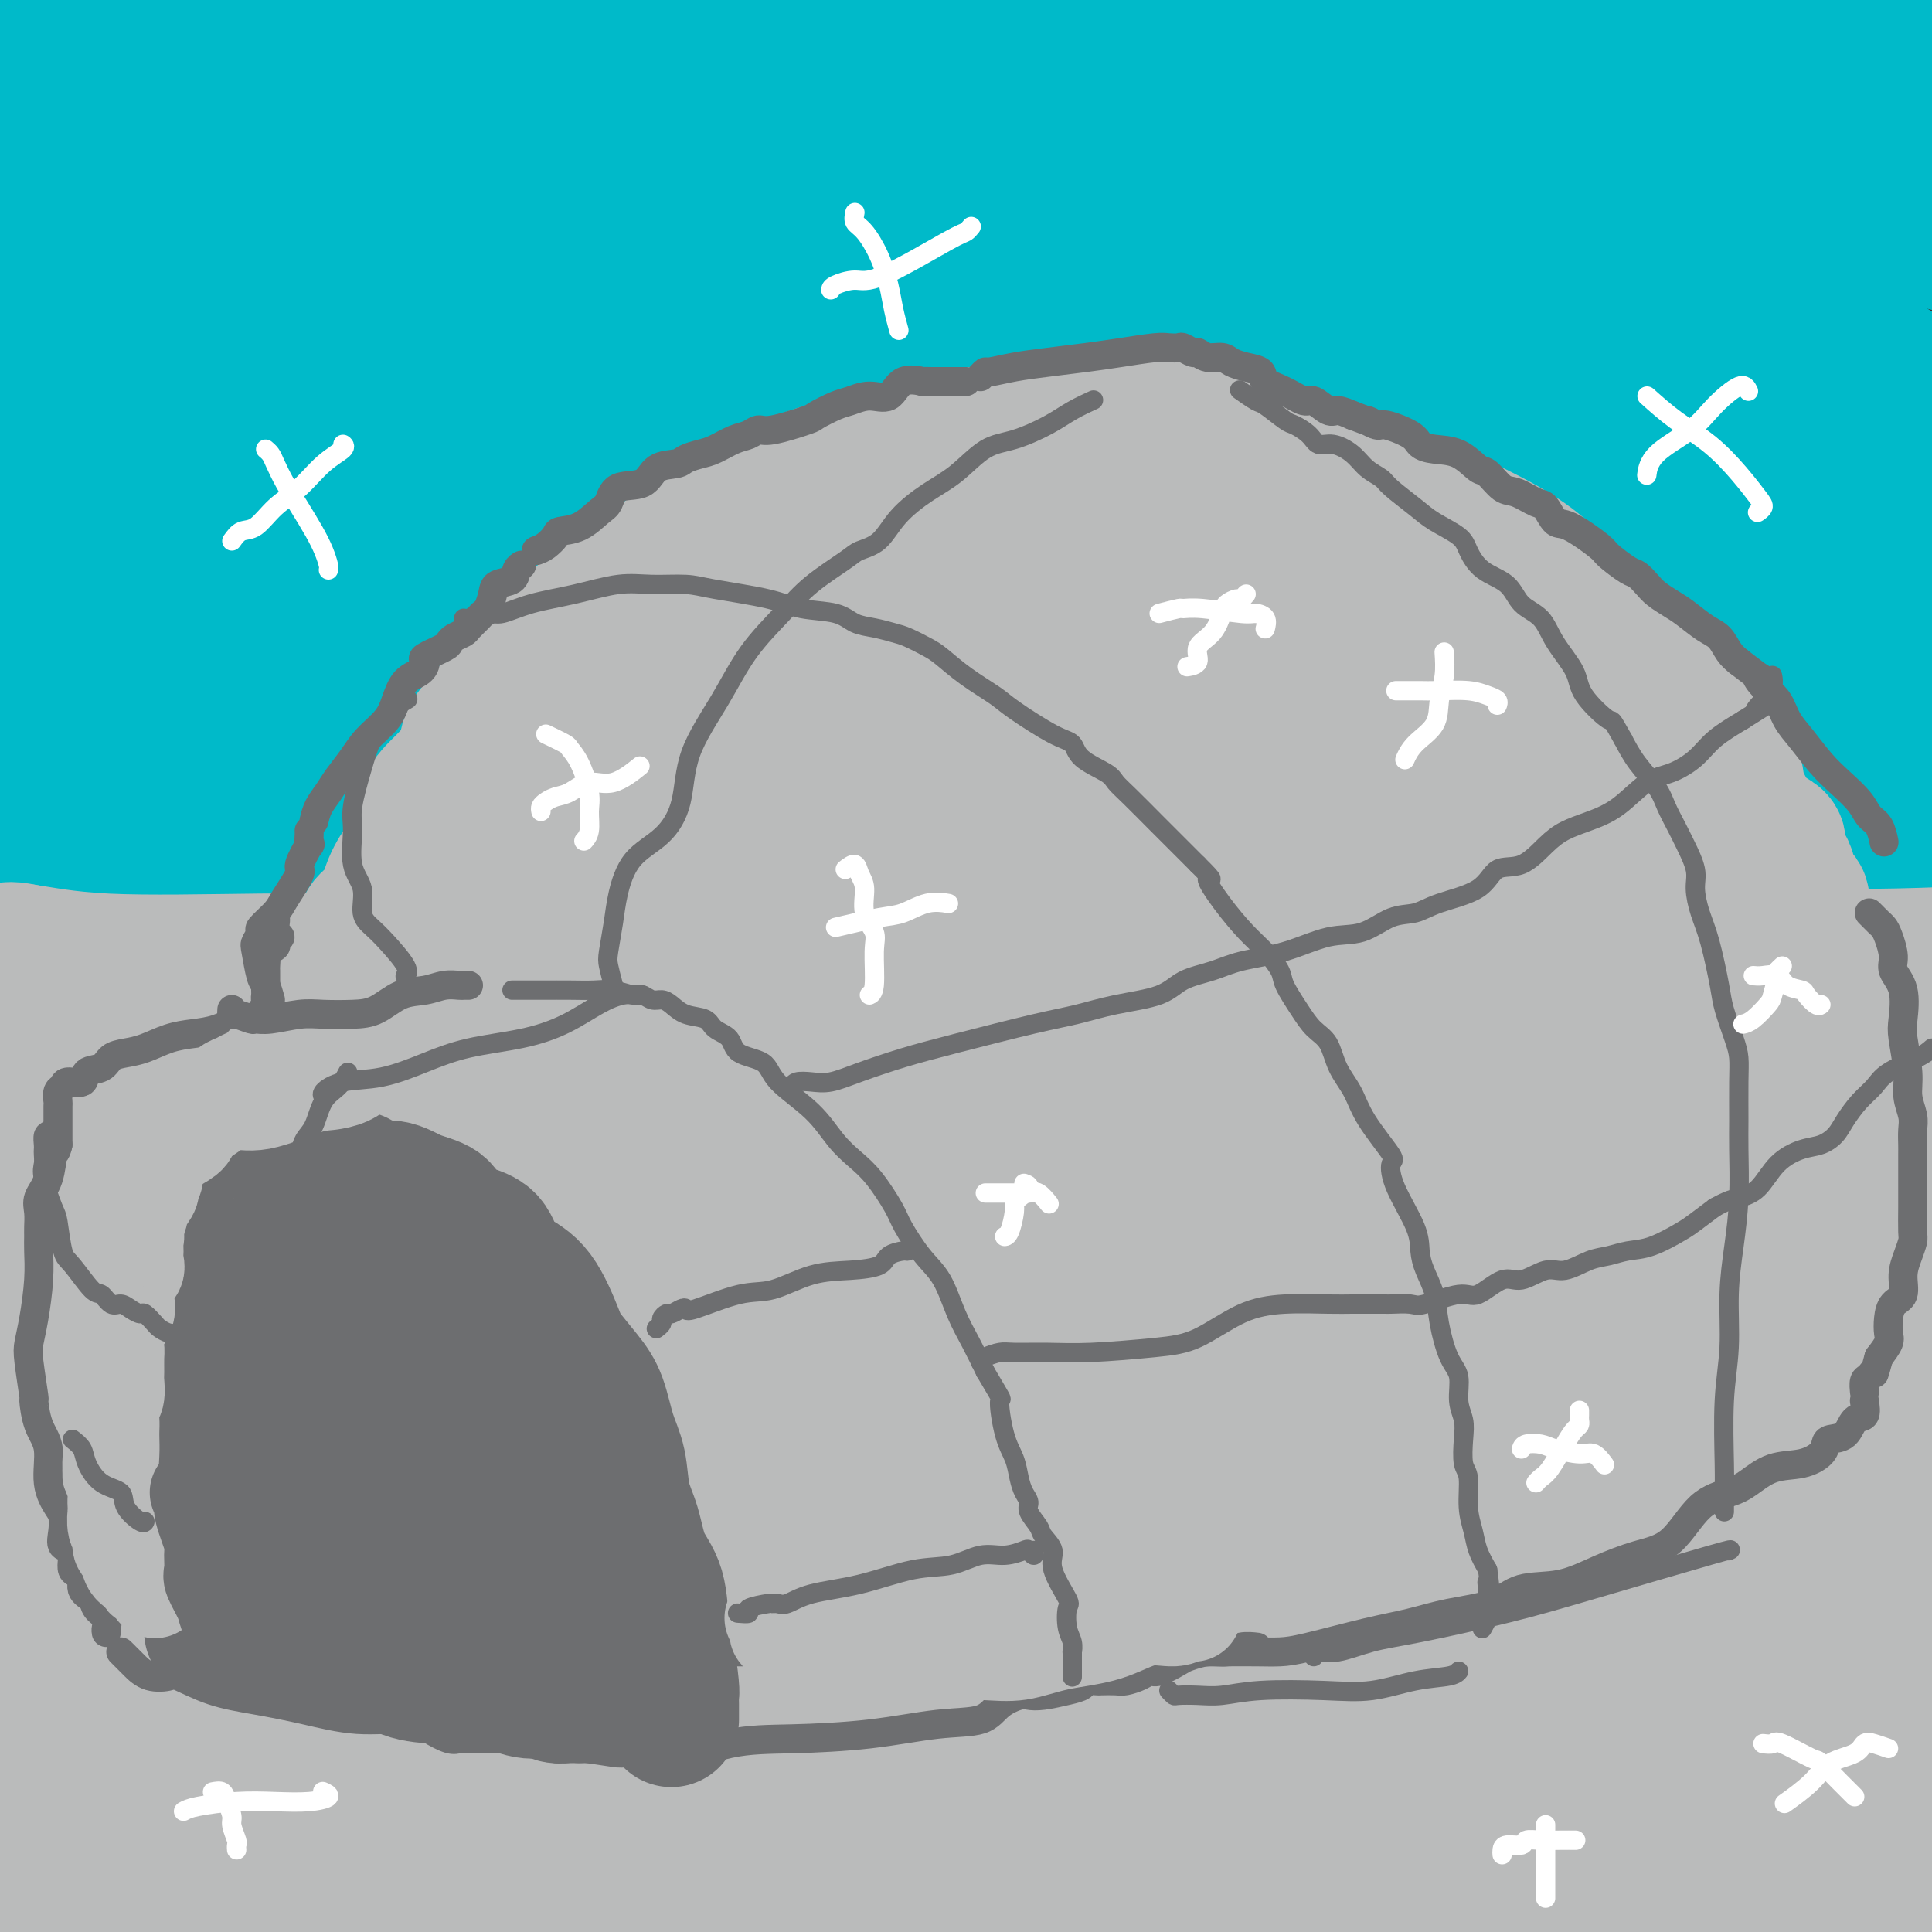 <svg viewBox='0 0 400 400' version='1.1' xmlns='http://www.w3.org/2000/svg' xmlns:xlink='http://www.w3.org/1999/xlink'><rect x="0" y="0" width="400" height="400" fill="#333333" stroke="none"/><g fill='none' stroke='#00BAC9' stroke-width='28' stroke-linecap='round' stroke-linejoin='round'><path d='M22,162c-0.401,-0.928 -0.802,-1.856 -1,-2c-0.198,-0.144 -0.193,0.494 0,1c0.193,0.506 0.573,0.878 1,1c0.427,0.122 0.899,-0.006 2,0c1.101,0.006 2.830,0.144 10,0c7.170,-0.144 19.782,-0.572 32,-1c12.218,-0.428 24.040,-0.857 36,-1c11.960,-0.143 24.056,0.000 37,0c12.944,-0.000 26.737,-0.144 39,0c12.263,0.144 22.995,0.577 30,1c7.005,0.423 10.282,0.835 11,1c0.718,0.165 -1.125,0.083 -2,0c-0.875,-0.083 -0.784,-0.167 -4,0c-3.216,0.167 -9.740,0.586 -20,0c-10.260,-0.586 -24.255,-2.178 -41,-3c-16.745,-0.822 -36.239,-0.875 -55,-1c-18.761,-0.125 -36.789,-0.321 -56,-1c-19.211,-0.679 -39.606,-1.839 -60,-3'/><path d='M0,149c-1.563,-0.006 -3.127,-0.012 0,0c3.127,0.012 10.944,0.041 21,0c10.056,-0.041 22.352,-0.151 37,0c14.648,0.151 31.649,0.564 50,1c18.351,0.436 38.053,0.895 61,1c22.947,0.105 49.140,-0.142 71,0c21.860,0.142 39.389,0.675 62,1c22.611,0.325 50.306,0.442 66,1c15.694,0.558 19.387,1.555 21,2c1.613,0.445 1.147,0.337 0,0c-1.147,-0.337 -2.976,-0.904 -7,-1c-4.024,-0.096 -10.242,0.277 -20,0c-9.758,-0.277 -23.055,-1.206 -38,-2c-14.945,-0.794 -31.536,-1.453 -50,-2c-18.464,-0.547 -38.799,-0.984 -59,-1c-20.201,-0.016 -40.269,0.387 -59,0c-18.731,-0.387 -36.126,-1.563 -49,-2c-12.874,-0.437 -21.227,-0.134 -23,0c-1.773,0.134 3.036,0.101 11,0c7.964,-0.101 19.085,-0.268 33,0c13.915,0.268 30.624,0.972 52,2c21.376,1.028 47.420,2.379 73,4c25.580,1.621 50.694,3.513 76,5c25.306,1.487 50.802,2.568 69,3c18.198,0.432 29.099,0.216 40,0'/><path d='M373,160c5.585,0.046 11.170,0.093 0,0c-11.170,-0.093 -39.094,-0.325 -62,-1c-22.906,-0.675 -40.794,-1.792 -69,-3c-28.206,-1.208 -66.729,-2.507 -90,-3c-23.271,-0.493 -31.289,-0.180 -36,0c-4.711,0.180 -6.116,0.227 -6,0c0.116,-0.227 1.752,-0.727 7,-1c5.248,-0.273 14.110,-0.320 27,0c12.890,0.320 29.810,1.006 49,1c19.190,-0.006 40.649,-0.703 64,0c23.351,0.703 48.595,2.805 71,4c22.405,1.195 41.973,1.484 58,2c16.027,0.516 28.514,1.258 41,2'/><path d='M344,162c6.300,0.224 12.601,0.448 0,0c-12.601,-0.448 -44.102,-1.569 -73,-4c-28.898,-2.431 -55.191,-6.173 -80,-9c-24.809,-2.827 -48.132,-4.741 -71,-7c-22.868,-2.259 -45.279,-4.864 -62,-7c-16.721,-2.136 -27.752,-3.801 -33,-5c-5.248,-1.199 -4.714,-1.930 -2,-3c2.714,-1.070 7.609,-2.478 16,-3c8.391,-0.522 20.279,-0.158 36,0c15.721,0.158 35.277,0.109 53,0c17.723,-0.109 33.614,-0.278 59,0c25.386,0.278 60.269,1.002 85,1c24.731,-0.002 39.312,-0.731 56,-1c16.688,-0.269 35.482,-0.077 49,0c13.518,0.077 21.759,0.038 30,0'/><path d='M379,123c4.094,0.009 8.188,0.018 0,0c-8.188,-0.018 -28.657,-0.062 -51,-1c-22.343,-0.938 -46.561,-2.771 -70,-4c-23.439,-1.229 -46.099,-1.855 -69,-2c-22.901,-0.145 -46.042,0.193 -66,0c-19.958,-0.193 -36.731,-0.915 -50,-1c-13.269,-0.085 -23.034,0.466 -26,0c-2.966,-0.466 0.866,-1.949 8,-3c7.134,-1.051 17.570,-1.669 34,-2c16.430,-0.331 38.856,-0.376 66,0c27.144,0.376 59.008,1.173 89,2c29.992,0.827 58.113,1.684 84,2c25.887,0.316 49.539,0.090 67,0c17.461,-0.090 28.730,-0.045 40,0'/><path d='M394,108c5.280,0.511 10.559,1.022 0,0c-10.559,-1.022 -36.958,-3.575 -61,-6c-24.042,-2.425 -45.727,-4.720 -80,-8c-34.273,-3.280 -81.135,-7.545 -111,-11c-29.865,-3.455 -42.734,-6.101 -54,-8c-11.266,-1.899 -20.929,-3.051 -24,-4c-3.071,-0.949 0.451,-1.695 7,-2c6.549,-0.305 16.125,-0.167 31,0c14.875,0.167 35.049,0.364 61,1c25.951,0.636 57.679,1.710 91,3c33.321,1.290 68.235,2.797 98,4c29.765,1.203 54.383,2.101 79,3'/><path d='M323,48c8.538,1.372 17.075,2.745 0,0c-17.075,-2.745 -59.764,-9.606 -94,-14c-34.236,-4.394 -60.020,-6.320 -84,-8c-23.980,-1.680 -46.157,-3.115 -61,-4c-14.843,-0.885 -22.352,-1.219 -22,-2c0.352,-0.781 8.564,-2.008 22,-2c13.436,0.008 32.096,1.249 58,2c25.904,0.751 59.051,1.010 94,2c34.949,0.990 71.700,2.711 100,4c28.300,1.289 48.150,2.144 68,3'/><path d='M385,22c8.899,1.518 17.798,3.036 0,0c-17.798,-3.036 -62.292,-10.625 -94,-15c-31.708,-4.375 -50.631,-5.536 -69,-7c-18.369,-1.464 -36.185,-3.232 -54,-5'/><path d='M244,4c-5.460,-0.585 -10.919,-1.169 0,0c10.919,1.169 38.218,4.093 59,6c20.782,1.907 35.048,2.798 48,5c12.952,2.202 24.591,5.715 32,7c7.409,1.285 10.588,0.343 10,0c-0.588,-0.343 -4.945,-0.085 -11,0c-6.055,0.085 -13.809,-0.002 -26,-1c-12.191,-0.998 -28.818,-2.908 -44,-4c-15.182,-1.092 -28.918,-1.366 -43,-2c-14.082,-0.634 -28.511,-1.630 -41,-2c-12.489,-0.370 -23.040,-0.115 -29,0c-5.960,0.115 -7.330,0.091 -7,0c0.330,-0.091 2.362,-0.250 7,0c4.638,0.250 11.884,0.910 24,3c12.116,2.090 29.103,5.612 47,9c17.897,3.388 36.703,6.643 56,10c19.297,3.357 39.085,6.816 58,11c18.915,4.184 36.958,9.092 55,14'/><path d='M371,63c5.109,-0.038 10.219,-0.076 0,0c-10.219,0.076 -35.766,0.265 -58,0c-22.234,-0.265 -41.156,-0.985 -60,-2c-18.844,-1.015 -37.611,-2.325 -53,-4c-15.389,-1.675 -27.401,-3.714 -34,-5c-6.599,-1.286 -7.785,-1.819 -7,-2c0.785,-0.181 3.542,-0.011 7,0c3.458,0.011 7.616,-0.138 27,1c19.384,1.138 53.995,3.563 80,5c26.005,1.437 43.406,1.885 60,3c16.594,1.115 32.383,2.896 40,4c7.617,1.104 7.061,1.531 5,2c-2.061,0.469 -5.629,0.980 -14,0c-8.371,-0.980 -21.546,-3.451 -40,-6c-18.454,-2.549 -42.186,-5.176 -67,-7c-24.814,-1.824 -50.711,-2.844 -76,-4c-25.289,-1.156 -49.970,-2.448 -70,-4c-20.030,-1.552 -35.408,-3.364 -46,-4c-10.592,-0.636 -16.397,-0.098 -18,0c-1.603,0.098 0.996,-0.246 4,0c3.004,0.246 6.412,1.083 21,4c14.588,2.917 40.358,7.915 59,11c18.642,3.085 30.158,4.257 40,6c9.842,1.743 18.010,4.056 22,5c3.990,0.944 3.803,0.519 2,0c-1.803,-0.519 -5.222,-1.130 -9,-2c-3.778,-0.870 -7.915,-1.998 -14,-4c-6.085,-2.002 -14.117,-4.879 -22,-7c-7.883,-2.121 -15.618,-3.486 -23,-5c-7.382,-1.514 -14.410,-3.177 -21,-4c-6.590,-0.823 -12.740,-0.807 -18,-1c-5.260,-0.193 -9.630,-0.597 -14,-1'/><path d='M74,42c-9.088,-1.100 -5.309,-0.851 -4,-1c1.309,-0.149 0.146,-0.694 1,-1c0.854,-0.306 3.725,-0.371 6,-1c2.275,-0.629 3.954,-1.823 8,-3c4.046,-1.177 10.458,-2.337 18,-4c7.542,-1.663 16.215,-3.829 26,-6c9.785,-2.171 20.683,-4.347 31,-6c10.317,-1.653 20.055,-2.783 28,-4c7.945,-1.217 14.098,-2.520 20,-3c5.902,-0.480 11.554,-0.135 14,0c2.446,0.135 1.687,0.061 0,0c-1.687,-0.061 -4.301,-0.110 -9,0c-4.699,0.110 -11.483,0.377 -17,1c-5.517,0.623 -9.766,1.601 -21,2c-11.234,0.399 -29.451,0.219 -42,0c-12.549,-0.219 -19.429,-0.478 -28,-1c-8.571,-0.522 -18.833,-1.306 -28,-2c-9.167,-0.694 -17.237,-1.299 -24,-2c-6.763,-0.701 -12.217,-1.498 -16,-2c-3.783,-0.502 -5.894,-0.709 -7,-1c-1.106,-0.291 -1.205,-0.666 -1,-1c0.205,-0.334 0.716,-0.628 1,-1c0.284,-0.372 0.342,-0.821 1,-1c0.658,-0.179 1.917,-0.086 3,0c1.083,0.086 1.989,0.166 3,0c1.011,-0.166 2.127,-0.579 5,0c2.873,0.579 7.505,2.150 12,5c4.495,2.850 8.854,6.981 15,12c6.146,5.019 14.078,10.928 22,17c7.922,6.072 15.835,12.306 23,18c7.165,5.694 13.583,10.847 20,16'/><path d='M134,73c15.074,12.285 12.760,11.499 13,13c0.240,1.501 3.034,5.291 3,8c-0.034,2.709 -2.898,4.337 -8,5c-5.102,0.663 -12.444,0.360 -23,0c-10.556,-0.360 -24.326,-0.778 -39,-3c-14.674,-2.222 -30.253,-6.247 -42,-10c-11.747,-3.753 -19.664,-7.233 -24,-10c-4.336,-2.767 -5.092,-4.821 -3,-6c2.092,-1.179 7.031,-1.484 11,-2c3.969,-0.516 6.966,-1.242 11,-2c4.034,-0.758 9.104,-1.548 13,-1c3.896,0.548 6.616,2.435 9,4c2.384,1.565 4.431,2.808 6,5c1.569,2.192 2.661,5.331 5,9c2.339,3.669 5.927,7.866 8,11c2.073,3.134 2.633,5.205 3,7c0.367,1.795 0.541,3.315 -1,4c-1.541,0.685 -4.796,0.536 -8,1c-3.204,0.464 -6.358,1.542 -13,0c-6.642,-1.542 -16.774,-5.704 -23,-10c-6.226,-4.296 -8.546,-8.727 -11,-13c-2.454,-4.273 -5.043,-8.389 -7,-13c-1.957,-4.611 -3.284,-9.716 -4,-14c-0.716,-4.284 -0.823,-7.745 -1,-12c-0.177,-4.255 -0.426,-9.302 0,-13c0.426,-3.698 1.526,-6.046 3,-9c1.474,-2.954 3.323,-6.515 5,-9c1.677,-2.485 3.181,-3.893 4,-5c0.819,-1.107 0.951,-1.913 1,-2c0.049,-0.087 0.014,0.547 0,1c-0.014,0.453 -0.007,0.727 0,1'/><path d='M22,8c1.736,-2.697 -0.424,2.060 -2,6c-1.576,3.940 -2.570,7.064 -3,12c-0.430,4.936 -0.298,11.683 0,19c0.298,7.317 0.762,15.205 2,22c1.238,6.795 3.250,12.499 5,18c1.750,5.501 3.238,10.801 4,15c0.762,4.199 0.798,7.298 1,9c0.202,1.702 0.569,2.009 1,2c0.431,-0.009 0.927,-0.333 1,-1c0.073,-0.667 -0.278,-1.677 0,-2c0.278,-0.323 1.186,0.040 4,-4c2.814,-4.040 7.536,-12.484 10,-17c2.464,-4.516 2.671,-5.106 3,-9c0.329,-3.894 0.779,-11.093 1,-21c0.221,-9.907 0.214,-22.521 0,-30c-0.214,-7.479 -0.635,-9.821 -1,-14c-0.365,-4.179 -0.676,-10.194 -1,-13c-0.324,-2.806 -0.662,-2.403 -1,-2'/><path d='M45,-1c0.097,-0.233 0.194,-0.465 0,0c-0.194,0.465 -0.678,1.628 -1,3c-0.322,1.372 -0.480,2.953 -1,5c-0.520,2.047 -1.400,4.560 -2,7c-0.600,2.440 -0.920,4.805 -2,8c-1.080,3.195 -2.920,7.218 -4,11c-1.080,3.782 -1.399,7.322 -3,14c-1.601,6.678 -4.484,16.493 -6,23c-1.516,6.507 -1.667,9.706 -2,14c-0.333,4.294 -0.850,9.682 -2,14c-1.150,4.318 -2.935,7.567 -4,11c-1.065,3.433 -1.410,7.049 -2,10c-0.590,2.951 -1.426,5.237 -2,8c-0.574,2.763 -0.886,6.002 -1,9c-0.114,2.998 -0.031,5.754 0,8c0.031,2.246 0.008,3.984 0,5c-0.008,1.016 -0.003,1.312 0,2c0.003,0.688 0.003,1.768 0,2c-0.003,0.232 -0.009,-0.386 0,-1c0.009,-0.614 0.031,-1.226 0,-2c-0.031,-0.774 -0.117,-1.711 0,-3c0.117,-1.289 0.437,-2.930 0,-6c-0.437,-3.070 -1.629,-7.569 -3,-12c-1.371,-4.431 -2.919,-8.795 -4,-15c-1.081,-6.205 -1.693,-14.252 -2,-22c-0.307,-7.748 -0.307,-15.196 0,-22c0.307,-6.804 0.922,-12.965 2,-18c1.078,-5.035 2.617,-8.946 4,-12c1.383,-3.054 2.608,-5.252 3,-7c0.392,-1.748 -0.048,-3.048 0,-4c0.048,-0.952 0.585,-1.558 1,-2c0.415,-0.442 0.707,-0.721 1,-1'/><path d='M15,26c1.984,-6.415 1.444,-0.454 2,2c0.556,2.454 2.207,1.401 4,1c1.793,-0.401 3.727,-0.149 8,0c4.273,0.149 10.885,0.194 19,0c8.115,-0.194 17.734,-0.626 28,-1c10.266,-0.374 21.180,-0.688 35,-1c13.820,-0.312 30.545,-0.622 44,-1c13.455,-0.378 23.641,-0.823 36,-1c12.359,-0.177 26.892,-0.086 36,0c9.108,0.086 12.792,0.167 17,0c4.208,-0.167 8.940,-0.580 13,-1c4.060,-0.420 7.449,-0.845 9,-1c1.551,-0.155 1.263,-0.040 1,0c-0.263,0.040 -0.501,0.006 -1,0c-0.499,-0.006 -1.260,0.018 -4,0c-2.740,-0.018 -7.458,-0.077 -13,0c-5.542,0.077 -11.908,0.290 -21,0c-9.092,-0.290 -20.910,-1.083 -33,-1c-12.090,0.083 -24.453,1.043 -35,0c-10.547,-1.043 -19.279,-4.090 -32,-6c-12.721,-1.910 -29.429,-2.684 -38,-3c-8.571,-0.316 -9.003,-0.175 -10,0c-0.997,0.175 -2.559,0.384 -3,0c-0.441,-0.384 0.238,-1.360 1,-2c0.762,-0.640 1.607,-0.944 2,-1c0.393,-0.056 0.335,0.137 1,0c0.665,-0.137 2.055,-0.604 3,-1c0.945,-0.396 1.447,-0.722 4,-1c2.553,-0.278 7.158,-0.508 13,-1c5.842,-0.492 12.921,-1.246 20,-2'/><path d='M121,5c10.730,-0.713 21.055,-0.995 32,-1c10.945,-0.005 22.509,0.267 43,1c20.491,0.733 49.909,1.925 70,3c20.091,1.075 30.854,2.031 42,3c11.146,0.969 22.675,1.951 32,3c9.325,1.049 16.448,2.167 23,3c6.552,0.833 12.535,1.383 16,2c3.465,0.617 4.411,1.302 5,1c0.589,-0.302 0.819,-1.592 1,-2c0.181,-0.408 0.312,0.065 1,0c0.688,-0.065 1.934,-0.667 3,0c1.066,0.667 1.952,2.602 3,4c1.048,1.398 2.257,2.260 3,3c0.743,0.740 1.020,1.359 1,3c-0.020,1.641 -0.338,4.305 -1,6c-0.662,1.695 -1.670,2.423 -4,3c-2.330,0.577 -5.983,1.005 -9,1c-3.017,-0.005 -5.398,-0.441 -9,-1c-3.602,-0.559 -8.424,-1.239 -12,-3c-3.576,-1.761 -5.906,-4.601 -10,-8c-4.094,-3.399 -9.950,-7.355 -13,-10c-3.050,-2.645 -3.292,-3.977 -3,-5c0.292,-1.023 1.117,-1.737 3,-3c1.883,-1.263 4.824,-3.075 8,-4c3.176,-0.925 6.588,-0.962 10,-1'/><path d='M356,3c3.643,-0.167 7.750,-0.083 12,0c4.250,0.083 8.643,0.167 14,1c5.357,0.833 11.679,2.417 18,4'/><path d='M369,109c3.804,-0.249 7.608,-0.499 0,0c-7.608,0.499 -26.628,1.746 -39,2c-12.372,0.254 -18.095,-0.485 -21,-1c-2.905,-0.515 -2.990,-0.805 -3,-1c-0.010,-0.195 0.057,-0.296 2,-1c1.943,-0.704 5.763,-2.012 10,-3c4.237,-0.988 8.892,-1.657 14,-2c5.108,-0.343 10.668,-0.360 17,0c6.332,0.360 13.436,1.097 22,3c8.564,1.903 18.590,4.972 27,8c8.410,3.028 15.205,6.014 22,9'/><path d='M399,129c2.192,0.230 4.385,0.460 0,0c-4.385,-0.460 -15.347,-1.611 -26,-2c-10.653,-0.389 -20.998,-0.016 -31,0c-10.002,0.016 -19.660,-0.325 -27,0c-7.340,0.325 -12.362,1.317 -16,2c-3.638,0.683 -5.891,1.059 -7,2c-1.109,0.941 -1.073,2.449 -1,3c0.073,0.551 0.185,0.145 1,0c0.815,-0.145 2.334,-0.028 5,0c2.666,0.028 6.480,-0.031 11,0c4.520,0.031 9.748,0.153 16,0c6.252,-0.153 13.529,-0.580 23,-1c9.471,-0.420 21.134,-0.834 32,-1c10.866,-0.166 20.933,-0.083 31,0'/><path d='M399,94c1.172,1.095 2.345,2.191 0,0c-2.345,-2.191 -8.206,-7.667 -12,-12c-3.794,-4.333 -5.519,-7.523 -6,-9c-0.481,-1.477 0.284,-1.241 1,-1c0.716,0.241 1.385,0.488 3,1c1.615,0.512 4.176,1.289 7,3c2.824,1.711 5.912,4.355 9,7'/><path d='M399,96c0.436,0.585 0.872,1.169 0,0c-0.872,-1.169 -3.052,-4.093 -6,-9c-2.948,-4.907 -6.663,-11.798 -9,-17c-2.337,-5.202 -3.295,-8.715 -5,-13c-1.705,-4.285 -4.155,-9.343 -7,-14c-2.845,-4.657 -6.083,-8.912 -8,-13c-1.917,-4.088 -2.512,-8.008 -3,-11c-0.488,-2.992 -0.868,-5.055 -1,-6c-0.132,-0.945 -0.015,-0.771 0,0c0.015,0.771 -0.071,2.139 0,4c0.071,1.861 0.301,4.216 1,8c0.699,3.784 1.868,8.996 3,13c1.132,4.004 2.228,6.801 4,15c1.772,8.199 4.222,21.802 6,31c1.778,9.198 2.885,13.991 4,19c1.115,5.009 2.238,10.233 3,15c0.762,4.767 1.161,9.078 2,12c0.839,2.922 2.116,4.455 3,6c0.884,1.545 1.375,3.102 2,4c0.625,0.898 1.384,1.138 2,2c0.616,0.862 1.089,2.348 2,3c0.911,0.652 2.260,0.472 4,1c1.740,0.528 3.870,1.764 6,3'/><path d='M397,142c1.122,1.073 2.244,2.146 0,0c-2.244,-2.146 -7.854,-7.511 -15,-12c-7.146,-4.489 -15.828,-8.103 -27,-13c-11.172,-4.897 -24.836,-11.079 -39,-16c-14.164,-4.921 -28.830,-8.583 -44,-12c-15.170,-3.417 -30.845,-6.590 -46,-10c-15.155,-3.410 -29.789,-7.057 -43,-10c-13.211,-2.943 -24.998,-5.183 -36,-8c-11.002,-2.817 -21.221,-6.212 -31,-9c-9.779,-2.788 -19.120,-4.970 -28,-7c-8.880,-2.030 -17.298,-3.908 -24,-6c-6.702,-2.092 -11.687,-4.397 -16,-7c-4.313,-2.603 -7.954,-5.502 -9,-7c-1.046,-1.498 0.505,-1.594 1,-2c0.495,-0.406 -0.064,-1.121 0,-2c0.064,-0.879 0.751,-1.921 1,-3c0.249,-1.079 0.058,-2.195 0,-4c-0.058,-1.805 0.015,-4.298 -1,-6c-1.015,-1.702 -3.120,-2.612 -5,-4c-1.880,-1.388 -3.537,-3.254 -6,-5c-2.463,-1.746 -5.731,-3.373 -9,-5'/><path d='M6,4c-0.220,-1.017 -0.440,-2.033 0,0c0.440,2.033 1.540,7.116 3,11c1.460,3.884 3.281,6.568 4,10c0.719,3.432 0.337,7.611 1,12c0.663,4.389 2.371,8.989 3,12c0.629,3.011 0.180,4.432 0,5c-0.180,0.568 -0.090,0.284 0,0'/><path d='M1,178c0.235,-0.339 0.471,-0.678 1,-1c0.529,-0.322 1.353,-0.626 2,-1c0.647,-0.374 1.117,-0.818 2,-1c0.883,-0.182 2.181,-0.103 3,0c0.819,0.103 1.161,0.228 4,0c2.839,-0.228 8.175,-0.811 15,-1c6.825,-0.189 15.138,0.016 26,0c10.862,-0.016 24.273,-0.252 40,0c15.727,0.252 33.770,0.993 52,1c18.230,0.007 36.647,-0.721 55,0c18.353,0.721 36.642,2.889 54,4c17.358,1.111 33.787,1.164 49,2c15.213,0.836 29.211,2.456 42,3c12.789,0.544 24.368,0.013 35,0c10.632,-0.013 20.316,0.494 30,1'/><path d='M391,184c2.936,0.093 5.872,0.186 0,0c-5.872,-0.186 -20.552,-0.652 -36,-1c-15.448,-0.348 -31.665,-0.576 -48,-1c-16.335,-0.424 -32.789,-1.042 -62,-1c-29.211,0.042 -71.180,0.743 -100,1c-28.820,0.257 -44.490,0.069 -62,0c-17.510,-0.069 -36.860,-0.020 -52,0c-15.140,0.020 -26.070,0.010 -37,0'/></g>
<g fill='none' stroke='#BABBBB' stroke-width='28' stroke-linecap='round' stroke-linejoin='round'><path d='M2,204c0.319,0.006 0.637,0.012 1,0c0.363,-0.012 0.769,-0.043 1,0c0.231,0.043 0.287,0.160 1,0c0.713,-0.160 2.083,-0.598 3,-1c0.917,-0.402 1.382,-0.769 3,-1c1.618,-0.231 4.389,-0.327 7,0c2.611,0.327 5.062,1.078 19,0c13.938,-1.078 39.361,-3.986 60,-5c20.639,-1.014 36.492,-0.134 55,0c18.508,0.134 39.669,-0.478 61,-1c21.331,-0.522 42.831,-0.954 62,-1c19.169,-0.046 36.007,0.295 53,1c16.993,0.705 34.141,1.773 49,2c14.859,0.227 27.430,-0.386 40,-1'/><path d='M359,199c5.381,-0.144 10.762,-0.287 0,0c-10.762,0.287 -37.668,1.005 -61,1c-23.332,-0.005 -43.091,-0.731 -62,-1c-18.909,-0.269 -36.970,-0.079 -62,0c-25.030,0.079 -57.030,0.049 -78,0c-20.970,-0.049 -30.909,-0.116 -42,0c-11.091,0.116 -23.332,0.416 -32,0c-8.668,-0.416 -13.762,-1.547 -17,-2c-3.238,-0.453 -4.619,-0.226 -6,0'/><path d='M0,197c-0.095,-0.029 -0.190,-0.059 0,0c0.190,0.059 0.664,0.206 1,0c0.336,-0.206 0.532,-0.764 4,0c3.468,0.764 10.208,2.851 17,4c6.792,1.149 13.636,1.359 23,3c9.364,1.641 21.248,4.713 34,6c12.752,1.287 26.371,0.790 42,1c15.629,0.210 33.267,1.127 51,2c17.733,0.873 35.562,1.701 53,2c17.438,0.299 34.487,0.068 50,0c15.513,-0.068 29.491,0.026 42,0c12.509,-0.026 23.548,-0.172 32,1c8.452,1.172 14.317,3.661 17,5c2.683,1.339 2.186,1.529 2,2c-0.186,0.471 -0.060,1.222 -8,2c-7.940,0.778 -23.946,1.581 -39,2c-15.054,0.419 -29.156,0.452 -46,1c-16.844,0.548 -36.429,1.611 -57,2c-20.571,0.389 -42.129,0.104 -63,0c-20.871,-0.104 -41.056,-0.027 -60,0c-18.944,0.027 -36.648,0.003 -51,0c-14.352,-0.003 -25.353,0.013 -31,0c-5.647,-0.013 -5.939,-0.056 -4,0c1.939,0.056 6.109,0.210 12,0c5.891,-0.210 13.501,-0.785 26,-1c12.499,-0.215 29.885,-0.072 46,0c16.115,0.072 30.959,0.071 65,0c34.041,-0.071 87.280,-0.211 126,0c38.720,0.211 62.920,0.775 86,1c23.080,0.225 45.040,0.113 67,0'/><path d='M364,228c2.551,0.007 5.101,0.013 0,0c-5.101,-0.013 -17.854,-0.047 -32,0c-14.146,0.047 -29.687,0.175 -38,0c-8.313,-0.175 -9.399,-0.653 -10,-1c-0.601,-0.347 -0.716,-0.562 1,-1c1.716,-0.438 5.264,-1.098 10,-2c4.736,-0.902 10.661,-2.046 20,-3c9.339,-0.954 22.091,-1.718 36,-2c13.909,-0.282 28.974,-0.080 44,0c15.026,0.080 30.013,0.040 45,0'/><path d='M386,217c4.658,-0.004 9.315,-0.008 0,0c-9.315,0.008 -32.603,0.029 -53,0c-20.397,-0.029 -37.903,-0.106 -57,0c-19.097,0.106 -39.785,0.396 -59,0c-19.215,-0.396 -36.957,-1.479 -53,-2c-16.043,-0.521 -30.387,-0.479 -42,-1c-11.613,-0.521 -20.495,-1.606 -25,-2c-4.505,-0.394 -4.632,-0.097 -4,0c0.632,0.097 2.022,-0.006 6,0c3.978,0.006 10.544,0.120 22,0c11.456,-0.120 27.802,-0.474 43,0c15.198,0.474 29.248,1.777 54,3c24.752,1.223 60.205,2.367 82,4c21.795,1.633 29.932,3.754 35,5c5.068,1.246 7.068,1.616 7,2c-0.068,0.384 -2.205,0.782 -8,1c-5.795,0.218 -15.248,0.254 -28,0c-12.752,-0.254 -28.803,-0.800 -47,-1c-18.197,-0.200 -38.542,-0.054 -59,0c-20.458,0.054 -41.030,0.014 -63,0c-21.970,-0.014 -45.338,-0.004 -67,0c-21.662,0.004 -41.618,0.001 -55,0c-13.382,-0.001 -20.191,-0.001 -27,0'/><path d='M17,228c-2.704,0.067 -5.407,0.133 0,0c5.407,-0.133 18.926,-0.466 32,1c13.074,1.466 25.703,4.733 38,7c12.297,2.267 24.263,3.536 33,5c8.737,1.464 14.246,3.124 17,4c2.754,0.876 2.752,0.967 1,1c-1.752,0.033 -5.254,0.006 -12,0c-6.746,-0.006 -16.736,0.009 -29,0c-12.264,-0.009 -26.802,-0.041 -44,-1c-17.198,-0.959 -37.057,-2.845 -53,-4c-15.943,-1.155 -27.972,-1.577 -40,-2'/><path d='M10,238c-4.545,-0.215 -9.090,-0.430 0,0c9.090,0.430 31.817,1.506 56,3c24.183,1.494 49.824,3.405 74,5c24.176,1.595 46.889,2.873 72,4c25.111,1.127 52.620,2.102 76,3c23.380,0.898 42.630,1.718 58,2c15.370,0.282 26.861,0.027 33,0c6.139,-0.027 6.926,0.173 3,0c-3.926,-0.173 -12.566,-0.719 -22,-1c-9.434,-0.281 -19.663,-0.296 -50,-1c-30.337,-0.704 -80.781,-2.096 -118,-3c-37.219,-0.904 -61.213,-1.320 -86,-2c-24.787,-0.680 -50.368,-1.623 -69,-2c-18.632,-0.377 -30.316,-0.189 -42,0'/><path d='M16,246c-3.504,-0.004 -7.007,-0.008 0,0c7.007,0.008 24.525,0.029 46,0c21.475,-0.029 46.906,-0.109 72,0c25.094,0.109 49.851,0.408 76,0c26.149,-0.408 53.689,-1.522 77,-2c23.311,-0.478 42.391,-0.321 60,0c17.609,0.321 33.745,0.806 43,1c9.255,0.194 11.627,0.097 14,0'/><path d='M386,245c3.474,-0.060 6.947,-0.121 0,0c-6.947,0.121 -24.315,0.423 -44,0c-19.685,-0.423 -41.687,-1.571 -66,-2c-24.313,-0.429 -50.939,-0.138 -77,0c-26.061,0.138 -51.559,0.124 -75,0c-23.441,-0.124 -44.825,-0.359 -61,0c-16.175,0.359 -27.139,1.312 -33,2c-5.861,0.688 -6.618,1.110 -4,1c2.618,-0.110 8.610,-0.753 21,0c12.390,0.753 31.179,2.901 50,4c18.821,1.099 37.674,1.150 75,2c37.326,0.850 93.126,2.498 131,3c37.874,0.502 57.821,-0.142 78,0c20.179,0.142 40.589,1.071 61,2'/><path d='M395,257c6.214,0.182 12.428,0.365 0,0c-12.428,-0.365 -43.498,-1.276 -74,-2c-30.502,-0.724 -60.436,-1.260 -90,-2c-29.564,-0.740 -58.760,-1.683 -87,-2c-28.240,-0.317 -55.526,-0.008 -78,0c-22.474,0.008 -40.135,-0.283 -51,0c-10.865,0.283 -14.932,1.142 -19,2'/><path d='M17,255c-3.323,-0.062 -6.646,-0.124 0,0c6.646,0.124 23.262,0.434 43,1c19.738,0.566 42.600,1.389 71,2c28.400,0.611 62.338,1.011 95,1c32.662,-0.011 64.046,-0.432 93,0c28.954,0.432 55.477,1.716 82,3'/><path d='M374,272c6.838,0.332 13.675,0.665 0,0c-13.675,-0.665 -47.863,-2.327 -94,-4c-46.137,-1.673 -104.222,-3.356 -143,-5c-38.778,-1.644 -58.248,-3.250 -79,-4c-20.752,-0.750 -42.786,-0.643 -57,-1c-14.214,-0.357 -20.607,-1.179 -27,-2'/><path d='M27,257c-6.104,-0.236 -12.207,-0.472 0,0c12.207,0.472 42.726,1.652 74,3c31.274,1.348 63.305,2.863 98,5c34.695,2.137 72.056,4.896 107,7c34.944,2.104 67.472,3.552 100,5'/><path d='M358,281c8.118,0.069 16.236,0.137 0,0c-16.236,-0.137 -56.826,-0.480 -94,-1c-37.174,-0.520 -70.931,-1.217 -104,-1c-33.069,0.217 -65.448,1.348 -93,2c-27.552,0.652 -50.276,0.826 -73,1'/><path d='M35,289c-12.185,-0.346 -24.370,-0.692 0,0c24.370,0.692 85.295,2.423 129,4c43.705,1.577 70.190,3.002 100,4c29.810,0.998 62.946,1.571 91,2c28.054,0.429 51.027,0.715 74,1'/><path d='M364,301c7.486,0.129 14.973,0.258 0,0c-14.973,-0.258 -52.405,-0.904 -90,-2c-37.595,-1.096 -75.352,-2.641 -112,-4c-36.648,-1.359 -72.185,-2.531 -103,-3c-30.815,-0.469 -56.907,-0.234 -83,0'/><path d='M23,297c-8.671,-0.116 -17.343,-0.233 0,0c17.343,0.233 60.700,0.815 99,2c38.300,1.185 71.542,2.973 106,4c34.458,1.027 70.131,1.293 100,2c29.869,0.707 53.935,1.853 78,3'/><path d='M355,298c5.125,0.432 10.250,0.865 0,0c-10.250,-0.865 -35.874,-3.026 -75,-7c-39.126,-3.974 -91.752,-9.759 -126,-13c-34.248,-3.241 -50.117,-3.936 -66,-5c-15.883,-1.064 -31.780,-2.495 -39,-3c-7.220,-0.505 -5.762,-0.085 -3,0c2.762,0.085 6.828,-0.167 17,0c10.172,0.167 26.449,0.752 48,1c21.551,0.248 48.374,0.159 78,1c29.626,0.841 62.053,2.611 91,4c28.947,1.389 54.413,2.397 78,4c23.587,1.603 45.293,3.802 67,6'/><path d='M366,293c5.816,0.230 11.631,0.461 0,0c-11.631,-0.461 -40.709,-1.612 -67,-2c-26.291,-0.388 -49.795,-0.012 -73,0c-23.205,0.012 -46.112,-0.340 -66,0c-19.888,0.340 -36.758,1.373 -50,2c-13.242,0.627 -22.856,0.847 -27,1c-4.144,0.153 -2.818,0.237 1,0c3.818,-0.237 10.127,-0.796 24,0c13.873,0.796 35.311,2.948 60,5c24.689,2.052 52.628,4.004 80,5c27.372,0.996 54.177,1.037 79,3c24.823,1.963 47.664,5.846 62,8c14.336,2.154 20.168,2.577 26,3'/><path d='M394,318c3.452,-0.313 6.905,-0.625 0,0c-6.905,0.625 -24.167,2.188 -44,2c-19.833,-0.188 -42.237,-2.128 -66,-3c-23.763,-0.872 -48.885,-0.677 -76,-1c-27.115,-0.323 -56.223,-1.164 -84,-2c-27.777,-0.836 -54.222,-1.667 -77,-2c-22.778,-0.333 -41.889,-0.166 -61,0'/><path d='M10,309c-5.493,-0.176 -10.986,-0.353 0,0c10.986,0.353 38.449,1.235 65,2c26.551,0.765 52.188,1.414 79,3c26.812,1.586 54.798,4.108 82,6c27.202,1.892 53.621,3.153 73,5c19.379,1.847 31.718,4.282 38,6c6.282,1.718 6.507,2.721 4,3c-2.507,0.279 -7.746,-0.165 -18,0c-10.254,0.165 -25.524,0.939 -45,2c-19.476,1.061 -43.159,2.408 -70,2c-26.841,-0.408 -56.842,-2.571 -85,-4c-28.158,-1.429 -54.474,-2.122 -86,-3c-31.526,-0.878 -68.263,-1.939 -105,-3'/><path d='M16,331c-7.745,-0.591 -15.490,-1.181 0,0c15.490,1.181 54.214,4.134 90,6c35.786,1.866 68.633,2.644 102,5c33.367,2.356 67.253,6.288 98,9c30.747,2.712 58.356,4.203 78,5c19.644,0.797 31.322,0.898 43,1'/><path d='M374,357c5.831,-0.032 11.662,-0.064 0,0c-11.662,0.064 -40.815,0.224 -72,0c-31.185,-0.224 -64.400,-0.833 -98,-1c-33.600,-0.167 -67.585,0.109 -100,0c-32.415,-0.109 -63.262,-0.603 -87,-1c-23.738,-0.397 -40.369,-0.699 -57,-1'/><path d='M53,357c-14.555,-0.404 -29.109,-0.809 0,0c29.109,0.809 101.883,2.830 136,4c34.117,1.170 29.578,1.489 44,2c14.422,0.511 47.806,1.215 80,2c32.194,0.785 63.198,1.653 78,2c14.802,0.347 13.401,0.174 12,0'/><path d='M386,367c3.306,-0.225 6.613,-0.450 0,0c-6.613,0.450 -23.144,1.573 -45,2c-21.856,0.427 -49.036,0.156 -79,0c-29.964,-0.156 -62.712,-0.196 -94,0c-31.288,0.196 -61.116,0.630 -88,1c-26.884,0.370 -50.824,0.677 -69,1c-18.176,0.323 -30.588,0.661 -43,1'/><path d='M28,373c-11.040,-0.020 -22.080,-0.040 0,0c22.080,0.040 77.281,0.140 115,1c37.719,0.860 57.956,2.479 81,3c23.044,0.521 48.896,-0.057 70,0c21.104,0.057 37.460,0.747 48,1c10.540,0.253 15.262,0.068 16,0c0.738,-0.068 -2.510,-0.018 -11,0c-8.490,0.018 -22.224,0.006 -36,0c-13.776,-0.006 -27.594,-0.004 -59,0c-31.406,0.004 -80.401,0.011 -104,0c-23.599,-0.011 -21.801,-0.041 -33,0c-11.199,0.041 -35.395,0.154 -52,0c-16.605,-0.154 -25.619,-0.573 -33,0c-7.381,0.573 -13.131,2.140 -13,3c0.131,0.860 6.141,1.015 14,1c7.859,-0.015 17.568,-0.201 31,0c13.432,0.201 30.588,0.787 50,1c19.412,0.213 41.079,0.053 65,0c23.921,-0.053 50.095,0.003 74,0c23.905,-0.003 45.542,-0.063 64,0c18.458,0.063 33.735,0.249 44,1c10.265,0.751 15.516,2.066 18,3c2.484,0.934 2.202,1.485 0,2c-2.202,0.515 -6.325,0.993 -14,2c-7.675,1.007 -18.902,2.542 -30,3c-11.098,0.458 -22.065,-0.161 -44,0c-21.935,0.161 -54.836,1.101 -79,2c-24.164,0.899 -39.591,1.758 -57,2c-17.409,0.242 -36.800,-0.131 -54,0c-17.200,0.131 -32.208,0.766 -46,1c-13.792,0.234 -26.369,0.067 -36,0c-9.631,-0.067 -16.315,-0.033 -23,0'/><path d='M8,391c-0.616,0.144 -1.232,0.287 0,0c1.232,-0.287 4.313,-1.005 16,-1c11.687,0.005 31.981,0.733 51,1c19.019,0.267 36.762,0.071 59,0c22.238,-0.071 48.971,-0.019 76,0c27.029,0.019 54.354,0.005 81,0c26.646,-0.005 52.613,-0.001 75,0c22.387,0.001 41.193,0.001 60,0'/><path d='M387,381c2.125,0.516 4.250,1.033 0,0c-4.250,-1.033 -14.876,-3.614 -23,-6c-8.124,-2.386 -13.745,-4.576 -18,-7c-4.255,-2.424 -7.142,-5.080 -9,-8c-1.858,-2.920 -2.686,-6.104 -3,-9c-0.314,-2.896 -0.112,-5.506 0,-8c0.112,-2.494 0.135,-4.873 1,-7c0.865,-2.127 2.572,-4.004 5,-5c2.428,-0.996 5.579,-1.112 9,-2c3.421,-0.888 7.113,-2.547 16,-2c8.887,0.547 22.968,3.299 30,5c7.032,1.701 7.016,2.350 7,3'/><path d='M393,338c1.070,-0.451 2.140,-0.902 0,0c-2.140,0.902 -7.490,3.158 -13,4c-5.510,0.842 -11.179,0.271 -18,0c-6.821,-0.271 -14.793,-0.242 -20,-1c-5.207,-0.758 -7.649,-2.305 -9,-3c-1.351,-0.695 -1.611,-0.540 0,-1c1.611,-0.460 5.091,-1.536 9,-2c3.909,-0.464 8.245,-0.317 14,-1c5.755,-0.683 12.930,-2.195 22,-2c9.070,0.195 20.035,2.098 31,4'/><path d='M396,351c1.945,-0.440 3.890,-0.880 0,0c-3.890,0.880 -13.616,3.081 -21,4c-7.384,0.919 -12.428,0.556 -15,0c-2.572,-0.556 -2.673,-1.304 -3,-2c-0.327,-0.696 -0.882,-1.341 -1,-3c-0.118,-1.659 0.199,-4.331 -1,-9c-1.199,-4.669 -3.914,-11.334 -5,-14c-1.086,-2.666 -0.543,-1.333 0,0'/><path d='M384,227c-0.029,-0.251 -0.058,-0.502 0,-1c0.058,-0.498 0.203,-1.242 0,-2c-0.203,-0.758 -0.756,-1.531 -1,-2c-0.244,-0.469 -0.181,-0.635 0,-1c0.181,-0.365 0.480,-0.929 0,-2c-0.480,-1.071 -1.740,-2.650 -2,-4c-0.260,-1.350 0.479,-2.470 0,-4c-0.479,-1.530 -2.175,-3.469 -3,-5c-0.825,-1.531 -0.779,-2.655 -1,-4c-0.221,-1.345 -0.707,-2.911 -1,-4c-0.293,-1.089 -0.392,-1.702 -1,-3c-0.608,-1.298 -1.727,-3.281 -2,-5c-0.273,-1.719 0.298,-3.174 0,-4c-0.298,-0.826 -1.464,-1.021 -2,-2c-0.536,-0.979 -0.442,-2.740 -1,-4c-0.558,-1.260 -1.768,-2.017 -2,-3c-0.232,-0.983 0.516,-2.190 0,-3c-0.516,-0.810 -2.294,-1.222 -4,-3c-1.706,-1.778 -3.339,-4.922 -4,-7c-0.661,-2.078 -0.349,-3.092 -1,-4c-0.651,-0.908 -2.264,-1.712 -3,-3c-0.736,-1.288 -0.594,-3.061 -1,-4c-0.406,-0.939 -1.359,-1.044 -2,-2c-0.641,-0.956 -0.968,-2.762 -2,-4c-1.032,-1.238 -2.768,-1.909 -4,-3c-1.232,-1.091 -1.959,-2.602 -3,-4c-1.041,-1.398 -2.396,-2.684 -4,-4c-1.604,-1.316 -3.458,-2.662 -5,-4c-1.542,-1.338 -2.771,-2.669 -4,-4'/><path d='M331,128c-4.139,-3.808 -4.487,-3.827 -6,-5c-1.513,-1.173 -4.190,-3.500 -6,-5c-1.810,-1.500 -2.752,-2.174 -4,-3c-1.248,-0.826 -2.801,-1.805 -5,-3c-2.199,-1.195 -5.046,-2.605 -8,-4c-2.954,-1.395 -6.017,-2.776 -9,-4c-2.983,-1.224 -5.885,-2.293 -8,-3c-2.115,-0.707 -3.442,-1.052 -5,-2c-1.558,-0.948 -3.347,-2.498 -5,-3c-1.653,-0.502 -3.169,0.046 -4,0c-0.831,-0.046 -0.976,-0.685 -2,-1c-1.024,-0.315 -2.927,-0.305 -6,-1c-3.073,-0.695 -7.314,-2.095 -9,-3c-1.686,-0.905 -0.815,-1.314 -3,-2c-2.185,-0.686 -7.424,-1.648 -10,-2c-2.576,-0.352 -2.488,-0.095 -3,0c-0.512,0.095 -1.624,0.026 -3,0c-1.376,-0.026 -3.018,-0.010 -4,0c-0.982,0.010 -1.306,0.014 -2,0c-0.694,-0.014 -1.758,-0.047 -3,0c-1.242,0.047 -2.661,0.172 -5,0c-2.339,-0.172 -5.598,-0.643 -8,0c-2.402,0.643 -3.947,2.400 -6,3c-2.053,0.600 -4.615,0.045 -7,0c-2.385,-0.045 -4.593,0.421 -7,1c-2.407,0.579 -5.014,1.271 -7,2c-1.986,0.729 -3.350,1.494 -5,2c-1.650,0.506 -3.587,0.754 -5,1c-1.413,0.246 -2.304,0.489 -4,1c-1.696,0.511 -4.199,1.289 -6,2c-1.801,0.711 -2.901,1.356 -4,2'/><path d='M162,101c-8.348,2.275 -3.718,0.962 -3,1c0.718,0.038 -2.476,1.427 -4,2c-1.524,0.573 -1.378,0.329 -2,1c-0.622,0.671 -2.014,2.255 -3,3c-0.986,0.745 -1.568,0.650 -3,1c-1.432,0.350 -3.713,1.146 -5,2c-1.287,0.854 -1.579,1.766 -3,3c-1.421,1.234 -3.972,2.789 -6,4c-2.028,1.211 -3.535,2.077 -5,3c-1.465,0.923 -2.889,1.903 -4,3c-1.111,1.097 -1.908,2.312 -4,4c-2.092,1.688 -5.480,3.847 -7,5c-1.520,1.153 -1.172,1.298 -2,2c-0.828,0.702 -2.832,1.962 -4,3c-1.168,1.038 -1.501,1.855 -2,3c-0.499,1.145 -1.164,2.620 -2,4c-0.836,1.380 -1.843,2.667 -3,4c-1.157,1.333 -2.465,2.712 -3,4c-0.535,1.288 -0.295,2.486 -1,4c-0.705,1.514 -2.353,3.345 -4,5c-1.647,1.655 -3.294,3.136 -4,5c-0.706,1.864 -0.473,4.112 -1,6c-0.527,1.888 -1.816,3.415 -3,5c-1.184,1.585 -2.264,3.227 -3,5c-0.736,1.773 -1.128,3.677 -2,5c-0.872,1.323 -2.223,2.065 -3,3c-0.777,0.935 -0.979,2.063 -1,3c-0.021,0.937 0.139,1.684 0,3c-0.139,1.316 -0.576,3.200 -1,5c-0.424,1.800 -0.835,3.514 -1,5c-0.165,1.486 -0.082,2.743 0,4'/><path d='M73,211c-0.460,4.299 -0.111,5.045 0,6c0.111,0.955 -0.016,2.117 0,3c0.016,0.883 0.177,1.486 0,2c-0.177,0.514 -0.691,0.938 -1,1c-0.309,0.062 -0.414,-0.240 0,-1c0.414,-0.760 1.346,-1.978 2,-3c0.654,-1.022 1.031,-1.847 2,-4c0.969,-2.153 2.529,-5.633 4,-8c1.471,-2.367 2.854,-3.622 5,-6c2.146,-2.378 5.057,-5.878 8,-9c2.943,-3.122 5.919,-5.865 9,-8c3.081,-2.135 6.267,-3.663 9,-6c2.733,-2.337 5.011,-5.483 7,-7c1.989,-1.517 3.687,-1.406 5,-2c1.313,-0.594 2.241,-1.895 3,-3c0.759,-1.105 1.350,-2.015 2,-3c0.650,-0.985 1.358,-2.045 3,-3c1.642,-0.955 4.217,-1.807 6,-3c1.783,-1.193 2.773,-2.729 5,-4c2.227,-1.271 5.690,-2.279 8,-3c2.310,-0.721 3.468,-1.156 5,-2c1.532,-0.844 3.438,-2.098 5,-3c1.562,-0.902 2.781,-1.451 4,-2'/><path d='M164,143c5.980,-2.749 4.430,-1.122 4,-1c-0.430,0.122 0.261,-1.260 1,-2c0.739,-0.740 1.528,-0.837 3,-1c1.472,-0.163 3.628,-0.390 6,-1c2.372,-0.610 4.959,-1.602 9,-2c4.041,-0.398 9.536,-0.204 14,0c4.464,0.204 7.898,0.416 14,0c6.102,-0.416 14.872,-1.461 21,-2c6.128,-0.539 9.614,-0.573 14,0c4.386,0.573 9.671,1.754 15,3c5.329,1.246 10.701,2.557 15,4c4.299,1.443 7.526,3.018 11,5c3.474,1.982 7.194,4.371 11,7c3.806,2.629 7.696,5.496 11,8c3.304,2.504 6.021,4.643 9,7c2.979,2.357 6.219,4.933 9,7c2.781,2.067 5.102,3.625 6,5c0.898,1.375 0.374,2.566 1,4c0.626,1.434 2.402,3.111 3,4c0.598,0.889 0.017,0.988 0,2c-0.017,1.012 0.531,2.935 1,4c0.469,1.065 0.858,1.272 1,1c0.142,-0.272 0.038,-1.021 0,-2c-0.038,-0.979 -0.010,-2.187 0,-3c0.010,-0.813 0.003,-1.232 0,-2c-0.003,-0.768 -0.001,-1.884 0,-3'/><path d='M343,185c0.184,-1.850 0.144,-1.976 -1,-4c-1.144,-2.024 -3.392,-5.946 -6,-9c-2.608,-3.054 -5.577,-5.239 -8,-8c-2.423,-2.761 -4.299,-6.099 -7,-9c-2.701,-2.901 -6.226,-5.364 -9,-8c-2.774,-2.636 -4.796,-5.445 -7,-7c-2.204,-1.555 -4.590,-1.856 -7,-3c-2.410,-1.144 -4.844,-3.130 -7,-5c-2.156,-1.870 -4.033,-3.622 -6,-5c-1.967,-1.378 -4.024,-2.380 -6,-3c-1.976,-0.620 -3.870,-0.856 -7,-2c-3.130,-1.144 -7.497,-3.196 -10,-4c-2.503,-0.804 -3.142,-0.359 -6,-1c-2.858,-0.641 -7.937,-2.367 -12,-3c-4.063,-0.633 -7.111,-0.171 -10,0c-2.889,0.171 -5.618,0.053 -9,0c-3.382,-0.053 -7.418,-0.039 -11,0c-3.582,0.039 -6.709,0.102 -10,0c-3.291,-0.102 -6.744,-0.371 -10,0c-3.256,0.371 -6.314,1.381 -9,2c-2.686,0.619 -4.999,0.845 -8,2c-3.001,1.155 -6.691,3.237 -10,5c-3.309,1.763 -6.238,3.205 -9,5c-2.762,1.795 -5.358,3.941 -10,7c-4.642,3.059 -11.329,7.031 -15,10c-3.671,2.969 -4.326,4.935 -6,7c-1.674,2.065 -4.369,4.227 -7,7c-2.631,2.773 -5.200,6.156 -7,9c-1.800,2.844 -2.831,5.150 -4,7c-1.169,1.850 -2.477,3.243 -3,5c-0.523,1.757 -0.262,3.879 0,6'/><path d='M106,186c-1.249,3.379 -0.873,2.826 -1,3c-0.127,0.174 -0.759,1.073 -1,1c-0.241,-0.073 -0.091,-1.119 0,-2c0.091,-0.881 0.123,-1.596 1,-3c0.877,-1.404 2.600,-3.496 5,-6c2.400,-2.504 5.477,-5.420 9,-9c3.523,-3.580 7.492,-7.825 14,-12c6.508,-4.175 15.555,-8.281 24,-11c8.445,-2.719 16.286,-4.050 25,-5c8.714,-0.950 18.299,-1.518 27,-2c8.701,-0.482 16.519,-0.876 26,1c9.481,1.876 20.626,6.023 31,10c10.374,3.977 19.976,7.786 29,12c9.024,4.214 17.470,8.834 23,12c5.530,3.166 8.144,4.879 10,6c1.856,1.121 2.953,1.649 0,2c-2.953,0.351 -9.958,0.526 -17,1c-7.042,0.474 -14.122,1.248 -23,2c-8.878,0.752 -19.552,1.483 -32,2c-12.448,0.517 -26.668,0.819 -40,1c-13.332,0.181 -25.776,0.242 -38,0c-12.224,-0.242 -24.228,-0.786 -34,-1c-9.772,-0.214 -17.311,-0.099 -24,-1c-6.689,-0.901 -12.529,-2.819 -15,-4c-2.471,-1.181 -1.574,-1.626 -1,-2c0.574,-0.374 0.824,-0.678 2,-1c1.176,-0.322 3.278,-0.664 5,-1c1.722,-0.336 3.063,-0.668 8,-2c4.937,-1.332 13.468,-3.666 22,-6'/><path d='M141,171c9.222,-1.708 14.778,-1.478 23,-2c8.222,-0.522 19.110,-1.795 31,-3c11.890,-1.205 24.783,-2.342 37,-3c12.217,-0.658 23.757,-0.838 34,-1c10.243,-0.162 19.189,-0.306 26,0c6.811,0.306 11.487,1.063 14,2c2.513,0.937 2.862,2.054 2,3c-0.862,0.946 -2.936,1.721 -5,3c-2.064,1.279 -4.119,3.064 -10,5c-5.881,1.936 -15.588,4.025 -25,6c-9.412,1.975 -18.527,3.837 -36,5c-17.473,1.163 -43.302,1.625 -59,2c-15.698,0.375 -21.264,0.661 -27,0c-5.736,-0.661 -11.643,-2.268 -14,-3c-2.357,-0.732 -1.164,-0.588 0,-1c1.164,-0.412 2.299,-1.378 5,-2c2.701,-0.622 6.967,-0.898 12,-2c5.033,-1.102 10.832,-3.028 18,-4c7.168,-0.972 15.706,-0.989 25,-1c9.294,-0.011 19.343,-0.017 29,0c9.657,0.017 18.922,0.055 27,0c8.078,-0.055 14.970,-0.203 18,0c3.030,0.203 2.198,0.757 2,1c-0.198,0.243 0.238,0.174 -2,0c-2.238,-0.174 -7.148,-0.454 -12,0c-4.852,0.454 -9.644,1.641 -14,2c-4.356,0.359 -8.275,-0.111 -14,0c-5.725,0.111 -13.256,0.803 -20,1c-6.744,0.197 -12.700,-0.101 -19,-1c-6.300,-0.899 -12.943,-2.400 -19,-4c-6.057,-1.600 -11.529,-3.300 -17,-5'/><path d='M151,169c-10.472,-2.021 -9.153,-2.073 -10,-3c-0.847,-0.927 -3.859,-2.729 -5,-4c-1.141,-1.271 -0.409,-2.010 0,-2c0.409,0.010 0.495,0.769 1,1c0.505,0.231 1.428,-0.066 3,0c1.572,0.066 3.794,0.494 5,1c1.206,0.506 1.395,1.089 2,2c0.605,0.911 1.626,2.152 2,3c0.374,0.848 0.101,1.305 0,2c-0.101,0.695 -0.029,1.627 0,2c0.029,0.373 0.014,0.186 0,0'/></g>
<g fill='none' stroke='#6D6E70' stroke-width='6' stroke-linecap='round' stroke-linejoin='round'><path d='M57,190c0.040,0.220 0.079,0.440 0,1c-0.079,0.560 -0.278,1.460 0,2c0.278,0.540 1.031,0.721 1,1c-0.031,0.279 -0.845,0.656 -1,1c-0.155,0.344 0.351,0.655 0,1c-0.351,0.345 -1.558,0.723 -2,1c-0.442,0.277 -0.118,0.455 0,1c0.118,0.545 0.032,1.459 0,2c-0.032,0.541 -0.008,0.708 0,1c0.008,0.292 0.002,0.709 0,1c-0.002,0.291 0.002,0.457 0,1c-0.002,0.543 -0.008,1.462 0,2c0.008,0.538 0.030,0.693 0,1c-0.030,0.307 -0.113,0.764 0,1c0.113,0.236 0.423,0.250 0,1c-0.423,0.750 -1.580,2.234 -2,3c-0.420,0.766 -0.102,0.814 0,1c0.102,0.186 -0.011,0.512 0,1c0.011,0.488 0.146,1.140 0,2c-0.146,0.860 -0.573,1.930 -1,3'/><path d='M52,218c-0.995,4.674 -0.982,2.358 -1,2c-0.018,-0.358 -0.065,1.240 0,2c0.065,0.760 0.243,0.682 0,1c-0.243,0.318 -0.905,1.033 -1,2c-0.095,0.967 0.378,2.187 0,3c-0.378,0.813 -1.607,1.217 -2,2c-0.393,0.783 0.048,1.943 0,3c-0.048,1.057 -0.587,2.012 -1,3c-0.413,0.988 -0.699,2.009 -1,3c-0.301,0.991 -0.617,1.950 -1,3c-0.383,1.050 -0.835,2.190 -1,3c-0.165,0.810 -0.044,1.290 0,2c0.044,0.710 0.010,1.649 0,2c-0.010,0.351 0.004,0.115 0,1c-0.004,0.885 -0.026,2.892 0,4c0.026,1.108 0.098,1.317 0,2c-0.098,0.683 -0.367,1.840 -1,3c-0.633,1.160 -1.630,2.325 -2,3c-0.370,0.675 -0.113,0.862 0,1c0.113,0.138 0.083,0.226 0,1c-0.083,0.774 -0.218,2.234 0,3c0.218,0.766 0.788,0.838 1,1c0.212,0.162 0.064,0.413 0,1c-0.064,0.587 -0.045,1.509 0,2c0.045,0.491 0.117,0.552 0,1c-0.117,0.448 -0.424,1.283 0,2c0.424,0.717 1.577,1.316 2,2c0.423,0.684 0.114,1.453 0,2c-0.114,0.547 -0.033,0.870 0,1c0.033,0.130 0.016,0.065 0,0'/><path d='M44,278c-0.001,0.338 -0.002,0.676 0,1c0.002,0.324 0.008,0.634 0,1c-0.008,0.366 -0.030,0.788 0,1c0.030,0.212 0.113,0.213 0,1c-0.113,0.787 -0.423,2.358 0,3c0.423,0.642 1.577,0.354 2,1c0.423,0.646 0.113,2.225 0,3c-0.113,0.775 -0.031,0.747 0,1c0.031,0.253 0.009,0.787 0,1c-0.009,0.213 -0.004,0.107 0,0'/><path d='M387,189c0.334,0.331 0.668,0.662 1,1c0.332,0.338 0.661,0.684 1,1c0.339,0.316 0.687,0.602 1,1c0.313,0.398 0.592,0.908 1,2c0.408,1.092 0.945,2.767 1,4c0.055,1.233 -0.374,2.023 0,3c0.374,0.977 1.549,2.140 2,4c0.451,1.860 0.177,4.416 0,6c-0.177,1.584 -0.258,2.195 0,4c0.258,1.805 0.854,4.805 1,7c0.146,2.195 -0.157,3.586 0,5c0.157,1.414 0.774,2.852 1,4c0.226,1.148 0.061,2.006 0,3c-0.061,0.994 -0.016,2.122 0,3c0.016,0.878 0.004,1.505 0,2c-0.004,0.495 -0.001,0.857 0,1c0.001,0.143 0.000,0.066 0,1c-0.000,0.934 0.001,2.879 0,4c-0.001,1.121 -0.003,1.419 0,2c0.003,0.581 0.011,1.445 0,3c-0.011,1.555 -0.040,3.800 0,5c0.040,1.200 0.148,1.356 0,2c-0.148,0.644 -0.551,1.775 -1,3c-0.449,1.225 -0.944,2.545 -1,4c-0.056,1.455 0.326,3.046 0,4c-0.326,0.954 -1.361,1.269 -2,2c-0.639,0.731 -0.883,1.876 -1,3c-0.117,1.124 -0.109,2.226 0,3c0.109,0.774 0.317,1.221 0,2c-0.317,0.779 -1.158,1.889 -2,3'/><path d='M389,281c-1.265,4.649 -0.927,3.271 -1,3c-0.073,-0.271 -0.556,0.567 -1,1c-0.444,0.433 -0.850,0.463 -1,1c-0.150,0.537 -0.043,1.582 0,2c0.043,0.418 0.021,0.209 0,0'/><path d='M386,290c0.188,1.239 0.376,2.478 0,3c-0.376,0.522 -1.317,0.328 -2,1c-0.683,0.672 -1.107,2.212 -2,3c-0.893,0.788 -2.254,0.825 -3,1c-0.746,0.175 -0.878,0.487 -1,1c-0.122,0.513 -0.235,1.226 -1,2c-0.765,0.774 -2.181,1.610 -4,2c-1.819,0.390 -4.042,0.335 -6,1c-1.958,0.665 -3.651,2.050 -5,3c-1.349,0.950 -2.353,1.464 -4,2c-1.647,0.536 -3.935,1.093 -6,3c-2.065,1.907 -3.906,5.163 -6,7c-2.094,1.837 -4.439,2.253 -7,3c-2.561,0.747 -5.337,1.824 -8,3c-2.663,1.176 -5.213,2.451 -8,3c-2.787,0.549 -5.810,0.372 -8,1c-2.190,0.628 -3.548,2.059 -6,3c-2.452,0.941 -5.999,1.391 -9,2c-3.001,0.609 -5.455,1.379 -8,2c-2.545,0.621 -5.179,1.095 -9,2c-3.821,0.905 -8.827,2.243 -12,3c-3.173,0.757 -4.511,0.935 -6,1c-1.489,0.065 -3.129,0.017 -5,0c-1.871,-0.017 -3.971,-0.005 -6,0c-2.029,0.005 -3.985,0.001 -6,0c-2.015,-0.001 -4.087,-0.000 -6,0c-1.913,0.000 -3.667,0.000 -6,0c-2.333,-0.000 -5.243,-0.000 -8,0c-2.757,0.000 -5.359,0.000 -8,0c-2.641,-0.000 -5.320,-0.000 -8,0'/><path d='M212,342c-9.700,-0.000 -7.450,-0.000 -8,0c-0.550,0.000 -3.900,0.000 -6,0c-2.100,-0.000 -2.952,-0.000 -5,0c-2.048,0.000 -5.294,0.000 -8,0c-2.706,-0.000 -4.873,-0.000 -7,0c-2.127,0.000 -4.215,0.000 -6,0c-1.785,-0.000 -3.265,-0.000 -5,0c-1.735,0.000 -3.723,0.000 -5,0c-1.277,-0.000 -1.843,-0.000 -3,0c-1.157,0.000 -2.906,0.000 -4,0c-1.094,-0.000 -1.532,-0.000 -4,0c-2.468,0.000 -6.965,0.000 -9,0c-2.035,-0.000 -1.608,-0.000 -2,0c-0.392,0.000 -1.604,0.001 -3,0c-1.396,-0.001 -2.975,-0.004 -5,0c-2.025,0.004 -4.496,0.016 -6,0c-1.504,-0.016 -2.042,-0.060 -4,0c-1.958,0.060 -5.337,0.222 -7,0c-1.663,-0.222 -1.608,-0.830 -3,-1c-1.392,-0.170 -4.229,0.099 -6,0c-1.771,-0.099 -2.477,-0.565 -3,-1c-0.523,-0.435 -0.864,-0.839 -1,-1c-0.136,-0.161 -0.068,-0.081 0,0'/><path d='M58,211c-0.385,0.004 -0.769,0.008 -1,0c-0.231,-0.008 -0.308,-0.027 -1,0c-0.692,0.027 -2.000,0.100 -3,0c-1.000,-0.100 -1.691,-0.374 -3,0c-1.309,0.374 -3.235,1.396 -5,2c-1.765,0.604 -3.369,0.791 -5,1c-1.631,0.209 -3.289,0.441 -5,1c-1.711,0.559 -3.475,1.444 -5,2c-1.525,0.556 -2.812,0.784 -4,1c-1.188,0.216 -2.276,0.421 -3,1c-0.724,0.579 -1.083,1.531 -2,2c-0.917,0.469 -2.393,0.453 -3,1c-0.607,0.547 -0.345,1.656 -1,2c-0.655,0.344 -2.228,-0.079 -3,0c-0.772,0.079 -0.743,0.658 -1,1c-0.257,0.342 -0.801,0.447 -1,1c-0.199,0.553 -0.053,1.554 0,2c0.053,0.446 0.014,0.336 0,1c-0.014,0.664 -0.004,2.102 0,3c0.004,0.898 0.001,1.257 0,2c-0.001,0.743 -0.001,1.872 0,3'/><path d='M12,237c-0.508,2.216 -0.777,1.255 -1,2c-0.223,0.745 -0.399,3.196 -1,5c-0.601,1.804 -1.625,2.960 -2,4c-0.375,1.040 -0.100,1.965 0,3c0.100,1.035 0.024,2.180 0,3c-0.024,0.820 0.004,1.315 0,2c-0.004,0.685 -0.041,1.561 0,3c0.041,1.439 0.158,3.442 0,6c-0.158,2.558 -0.593,5.672 -1,8c-0.407,2.328 -0.787,3.869 -1,5c-0.213,1.131 -0.259,1.854 0,4c0.259,2.146 0.824,5.717 1,7c0.176,1.283 -0.037,0.277 0,1c0.037,0.723 0.325,3.176 1,5c0.675,1.824 1.737,3.019 2,5c0.263,1.981 -0.271,4.749 0,7c0.271,2.251 1.349,3.986 2,5c0.651,1.014 0.876,1.306 1,2c0.124,0.694 0.146,1.791 0,3c-0.146,1.209 -0.462,2.530 0,3c0.462,0.470 1.700,0.090 2,1c0.300,0.910 -0.338,3.111 0,4c0.338,0.889 1.653,0.464 2,1c0.347,0.536 -0.275,2.031 0,3c0.275,0.969 1.447,1.412 2,2c0.553,0.588 0.488,1.320 1,2c0.512,0.680 1.601,1.306 2,2c0.399,0.694 0.107,1.456 0,2c-0.107,0.544 -0.031,0.870 0,1c0.031,0.130 0.015,0.065 0,0'/><path d='M25,342c0.792,0.791 1.584,1.582 2,2c0.416,0.418 0.457,0.461 1,1c0.543,0.539 1.590,1.572 3,2c1.410,0.428 3.184,0.250 4,0c0.816,-0.250 0.674,-0.570 2,0c1.326,0.570 4.118,2.032 7,3c2.882,0.968 5.852,1.442 9,2c3.148,0.558 6.475,1.201 10,2c3.525,0.799 7.248,1.755 11,2c3.752,0.245 7.531,-0.222 10,0c2.469,0.222 3.626,1.131 5,2c1.374,0.869 2.963,1.697 4,2c1.037,0.303 1.521,0.080 2,0c0.479,-0.080 0.951,-0.018 2,0c1.049,0.018 2.673,-0.009 4,0c1.327,0.009 2.356,0.054 3,0c0.644,-0.054 0.901,-0.207 2,0c1.099,0.207 3.038,0.773 4,1c0.962,0.227 0.947,0.113 1,0c0.053,-0.113 0.176,-0.227 1,0c0.824,0.227 2.351,0.793 3,1c0.649,0.207 0.422,0.056 2,0c1.578,-0.056 4.962,-0.015 7,0c2.038,0.015 2.731,0.004 4,0c1.269,-0.004 3.113,-0.001 4,0c0.887,0.001 0.816,0.000 1,0c0.184,-0.000 0.624,-0.000 1,0c0.376,0.000 0.688,0.000 1,0'/><path d='M135,362c7.405,0.930 4.917,2.256 6,2c1.083,-0.256 5.735,-2.094 10,-3c4.265,-0.906 8.141,-0.879 13,-1c4.859,-0.121 10.699,-0.390 16,-1c5.301,-0.610 10.063,-1.561 14,-2c3.937,-0.439 7.048,-0.365 9,-1c1.952,-0.635 2.746,-1.977 4,-3c1.254,-1.023 2.970,-1.727 4,-2c1.030,-0.273 1.374,-0.115 2,0c0.626,0.115 1.534,0.189 3,0c1.466,-0.189 3.490,-0.639 5,-1c1.510,-0.361 2.506,-0.633 3,-1c0.494,-0.367 0.488,-0.830 1,-1c0.512,-0.170 1.544,-0.048 2,0c0.456,0.048 0.335,0.023 1,0c0.665,-0.023 2.115,-0.043 3,0c0.885,0.043 1.204,0.148 2,0c0.796,-0.148 2.070,-0.550 3,-1c0.930,-0.450 1.515,-0.948 2,-1c0.485,-0.052 0.871,0.341 2,0c1.129,-0.341 3.001,-1.416 4,-2c0.999,-0.584 1.126,-0.678 2,-1c0.874,-0.322 2.494,-0.871 4,-1c1.506,-0.129 2.899,0.161 4,0c1.101,-0.161 1.912,-0.774 3,-1c1.088,-0.226 2.454,-0.065 3,0c0.546,0.065 0.273,0.032 0,0'/></g>
<g fill='none' stroke='#6D6E70' stroke-width='28' stroke-linecap='round' stroke-linejoin='round'><path d='M139,356c0.006,-1.052 0.012,-2.104 0,-3c-0.012,-0.896 -0.043,-1.635 0,-2c0.043,-0.365 0.159,-0.356 0,-2c-0.159,-1.644 -0.595,-4.942 -1,-7c-0.405,-2.058 -0.781,-2.876 -1,-5c-0.219,-2.124 -0.281,-5.554 -1,-8c-0.719,-2.446 -2.094,-3.908 -3,-6c-0.906,-2.092 -1.345,-4.814 -2,-7c-0.655,-2.186 -1.528,-3.836 -2,-6c-0.472,-2.164 -0.543,-4.841 -1,-7c-0.457,-2.159 -1.300,-3.798 -2,-6c-0.700,-2.202 -1.256,-4.967 -2,-7c-0.744,-2.033 -1.676,-3.335 -3,-5c-1.324,-1.665 -3.041,-3.694 -4,-5c-0.959,-1.306 -1.162,-1.890 -2,-4c-0.838,-2.110 -2.313,-5.745 -4,-8c-1.687,-2.255 -3.587,-3.131 -5,-4c-1.413,-0.869 -2.340,-1.731 -3,-3c-0.660,-1.269 -1.053,-2.944 -2,-4c-0.947,-1.056 -2.446,-1.492 -4,-2c-1.554,-0.508 -3.162,-1.087 -4,-2c-0.838,-0.913 -0.905,-2.161 -2,-3c-1.095,-0.839 -3.216,-1.268 -5,-2c-1.784,-0.732 -3.229,-1.765 -5,-2c-1.771,-0.235 -3.867,0.329 -5,0c-1.133,-0.329 -1.304,-1.552 -2,-2c-0.696,-0.448 -1.918,-0.121 -3,0c-1.082,0.121 -2.023,0.034 -3,0c-0.977,-0.034 -1.988,-0.017 -3,0'/><path d='M65,244c-4.625,-0.920 -3.189,-0.220 -3,0c0.189,0.220 -0.871,-0.039 -2,0c-1.129,0.039 -2.329,0.375 -3,1c-0.671,0.625 -0.813,1.540 -1,2c-0.187,0.460 -0.419,0.467 -1,1c-0.581,0.533 -1.510,1.594 -2,2c-0.490,0.406 -0.539,0.157 -1,1c-0.461,0.843 -1.332,2.779 -2,4c-0.668,1.221 -1.131,1.728 -2,3c-0.869,1.272 -2.142,3.308 -3,4c-0.858,0.692 -1.301,0.040 -2,1c-0.699,0.960 -1.655,3.533 -2,5c-0.345,1.467 -0.077,1.827 0,3c0.077,1.173 -0.035,3.160 0,5c0.035,1.840 0.216,3.534 0,5c-0.216,1.466 -0.828,2.704 -1,4c-0.172,1.296 0.098,2.650 0,4c-0.098,1.350 -0.563,2.696 -1,4c-0.437,1.304 -0.847,2.565 -1,4c-0.153,1.435 -0.051,3.043 0,4c0.051,0.957 0.051,1.263 0,2c-0.051,0.737 -0.153,1.906 0,3c0.153,1.094 0.562,2.114 1,4c0.438,1.886 0.905,4.638 1,6c0.095,1.362 -0.182,1.333 0,2c0.182,0.667 0.822,2.030 1,3c0.178,0.970 -0.107,1.549 0,2c0.107,0.451 0.606,0.775 1,1c0.394,0.225 0.684,0.350 1,1c0.316,0.650 0.658,1.825 1,3'/><path d='M44,328c0.928,3.598 0.249,1.593 0,1c-0.249,-0.593 -0.066,0.225 0,1c0.066,0.775 0.016,1.508 0,2c-0.016,0.492 0.003,0.745 0,1c-0.003,0.255 -0.026,0.513 0,1c0.026,0.487 0.103,1.202 0,2c-0.103,0.798 -0.385,1.678 0,2c0.385,0.322 1.438,0.085 2,0c0.562,-0.085 0.634,-0.017 1,0c0.366,0.017 1.025,-0.016 2,0c0.975,0.016 2.265,0.082 3,0c0.735,-0.082 0.914,-0.313 3,0c2.086,0.313 6.079,1.170 9,2c2.921,0.830 4.769,1.634 7,2c2.231,0.366 4.846,0.296 7,1c2.154,0.704 3.846,2.182 6,3c2.154,0.818 4.769,0.975 7,1c2.231,0.025 4.077,-0.080 6,0c1.923,0.080 3.922,0.347 6,1c2.078,0.653 4.233,1.692 6,2c1.767,0.308 3.146,-0.114 4,0c0.854,0.114 1.185,0.762 2,1c0.815,0.238 2.115,0.064 3,0c0.885,-0.064 1.354,-0.017 2,0c0.646,0.017 1.470,0.005 2,0c0.530,-0.005 0.765,-0.002 1,0'/><path d='M123,351c11.772,1.979 2.701,0.426 -1,0c-3.701,-0.426 -2.034,0.274 -2,0c0.034,-0.274 -1.565,-1.524 -3,-3c-1.435,-1.476 -2.705,-3.179 -4,-5c-1.295,-1.821 -2.616,-3.761 -5,-7c-2.384,-3.239 -5.830,-7.778 -8,-12c-2.170,-4.222 -3.065,-8.129 -4,-12c-0.935,-3.871 -1.911,-7.706 -3,-11c-1.089,-3.294 -2.290,-6.046 -3,-9c-0.710,-2.954 -0.928,-6.110 -1,-8c-0.072,-1.890 0.001,-2.513 0,-4c-0.001,-1.487 -0.076,-3.836 0,-4c0.076,-0.164 0.302,1.858 1,3c0.698,1.142 1.868,1.406 3,3c1.132,1.594 2.225,4.520 4,7c1.775,2.480 4.232,4.513 7,9c2.768,4.487 5.847,11.427 7,16c1.153,4.573 0.382,6.778 0,9c-0.382,2.222 -0.373,4.459 -1,6c-0.627,1.541 -1.888,2.384 -3,3c-1.112,0.616 -2.074,1.005 -3,1c-0.926,-0.005 -1.815,-0.403 -3,-1c-1.185,-0.597 -2.665,-1.391 -4,-2c-1.335,-0.609 -2.524,-1.031 -4,-2c-1.476,-0.969 -3.238,-2.484 -5,-4'/><path d='M88,324c-3.534,-2.616 -4.370,-4.658 -6,-7c-1.630,-2.342 -4.056,-4.986 -6,-7c-1.944,-2.014 -3.407,-3.400 -5,-7c-1.593,-3.600 -3.317,-9.415 -4,-13c-0.683,-3.585 -0.327,-4.941 0,-7c0.327,-2.059 0.623,-4.822 1,-7c0.377,-2.178 0.835,-3.773 2,-5c1.165,-1.227 3.037,-2.086 4,-3c0.963,-0.914 1.017,-1.882 1,-2c-0.017,-0.118 -0.105,0.612 0,1c0.105,0.388 0.403,0.432 1,1c0.597,0.568 1.491,1.660 2,2c0.509,0.340 0.631,-0.071 2,3c1.369,3.071 3.985,9.624 6,15c2.015,5.376 3.428,9.574 5,14c1.572,4.426 3.301,9.081 4,13c0.699,3.919 0.367,7.101 0,10c-0.367,2.899 -0.768,5.515 -2,7c-1.232,1.485 -3.293,1.840 -5,2c-1.707,0.160 -3.060,0.124 -5,0c-1.940,-0.124 -4.467,-0.335 -6,-2c-1.533,-1.665 -2.071,-4.785 -3,-7c-0.929,-2.215 -2.248,-3.525 -3,-5c-0.752,-1.475 -0.935,-3.113 -1,-5c-0.065,-1.887 -0.011,-4.021 0,-6c0.011,-1.979 -0.022,-3.804 0,-7c0.022,-3.196 0.099,-7.764 0,-10c-0.099,-2.236 -0.373,-2.140 -1,-3c-0.627,-0.860 -1.608,-2.674 -2,-4c-0.392,-1.326 -0.196,-2.163 0,-3'/><path d='M67,282c-0.619,-6.107 -0.167,-2.375 0,-1c0.167,1.375 0.048,0.393 0,0c-0.048,-0.393 -0.024,-0.196 0,0'/></g>
<g fill='none' stroke='#BABBBB' stroke-width='20' stroke-linecap='round' stroke-linejoin='round'><path d='M160,335c0.440,0.190 0.881,0.380 1,1c0.119,0.620 -0.082,1.668 0,2c0.082,0.332 0.449,-0.054 1,0c0.551,0.054 1.286,0.547 2,1c0.714,0.453 1.406,0.864 2,1c0.594,0.136 1.091,-0.004 2,0c0.909,0.004 2.230,0.152 3,0c0.770,-0.152 0.987,-0.603 2,-1c1.013,-0.397 2.821,-0.741 5,-1c2.179,-0.259 4.728,-0.433 7,-1c2.272,-0.567 4.267,-1.525 6,-2c1.733,-0.475 3.206,-0.466 5,-1c1.794,-0.534 3.910,-1.611 6,-2c2.090,-0.389 4.153,-0.090 6,0c1.847,0.090 3.478,-0.028 5,0c1.522,0.028 2.936,0.204 4,0c1.064,-0.204 1.780,-0.787 3,-1c1.220,-0.213 2.945,-0.057 4,0c1.055,0.057 1.440,0.015 2,0c0.560,-0.015 1.294,-0.004 2,0c0.706,0.004 1.382,0.001 2,0c0.618,-0.001 1.176,-0.000 2,0c0.824,0.000 1.912,0.000 3,0'/><path d='M235,331c5.362,-0.198 2.268,-0.193 2,0c-0.268,0.193 2.290,0.572 4,1c1.710,0.428 2.570,0.904 3,1c0.430,0.096 0.428,-0.187 1,0c0.572,0.187 1.719,0.845 2,1c0.281,0.155 -0.302,-0.191 -1,0c-0.698,0.191 -1.511,0.920 -3,1c-1.489,0.080 -3.656,-0.490 -6,0c-2.344,0.490 -4.867,2.040 -8,3c-3.133,0.960 -6.876,1.329 -10,2c-3.124,0.671 -5.627,1.644 -8,2c-2.373,0.356 -4.614,0.095 -7,0c-2.386,-0.095 -4.916,-0.026 -7,0c-2.084,0.026 -3.721,0.007 -5,0c-1.279,-0.007 -2.198,-0.002 -3,0c-0.802,0.002 -1.485,0.000 -2,0c-0.515,-0.000 -0.861,-0.000 -1,0c-0.139,0.000 -0.069,0.000 0,0'/><path d='M58,219c-0.780,0.477 -1.560,0.954 -2,1c-0.440,0.046 -0.540,-0.340 -1,0c-0.460,0.340 -1.279,1.404 -2,2c-0.721,0.596 -1.342,0.722 -2,1c-0.658,0.278 -1.353,0.707 -2,1c-0.647,0.293 -1.247,0.450 -2,1c-0.753,0.550 -1.660,1.492 -2,2c-0.340,0.508 -0.113,0.583 -1,1c-0.887,0.417 -2.889,1.178 -4,2c-1.111,0.822 -1.331,1.705 -2,2c-0.669,0.295 -1.787,0.001 -3,1c-1.213,0.999 -2.521,3.290 -3,4c-0.479,0.710 -0.129,-0.162 0,0c0.129,0.162 0.035,1.357 0,2c-0.035,0.643 -0.013,0.736 0,1c0.013,0.264 0.017,0.701 0,1c-0.017,0.299 -0.055,0.459 0,1c0.055,0.541 0.203,1.462 0,2c-0.203,0.538 -0.758,0.692 -1,1c-0.242,0.308 -0.173,0.770 0,1c0.173,0.230 0.448,0.226 0,1c-0.448,0.774 -1.621,2.324 -2,3c-0.379,0.676 0.034,0.479 0,1c-0.034,0.521 -0.517,1.761 -1,3'/><path d='M28,254c-1.082,3.667 -0.288,2.334 0,2c0.288,-0.334 0.070,0.331 0,1c-0.070,0.669 0.009,1.341 0,2c-0.009,0.659 -0.105,1.305 0,2c0.105,0.695 0.413,1.438 0,2c-0.413,0.562 -1.547,0.941 -2,2c-0.453,1.059 -0.227,2.796 0,4c0.227,1.204 0.453,1.874 0,3c-0.453,1.126 -1.586,2.709 -2,4c-0.414,1.291 -0.110,2.289 0,3c0.110,0.711 0.026,1.134 0,2c-0.026,0.866 0.007,2.175 0,3c-0.007,0.825 -0.054,1.166 0,2c0.054,0.834 0.211,2.162 0,3c-0.211,0.838 -0.788,1.185 -1,2c-0.212,0.815 -0.058,2.098 0,3c0.058,0.902 0.019,1.425 0,2c-0.019,0.575 -0.019,1.203 0,2c0.019,0.797 0.058,1.762 0,3c-0.058,1.238 -0.211,2.750 0,4c0.211,1.250 0.788,2.240 1,3c0.212,0.760 0.061,1.291 0,2c-0.061,0.709 -0.031,1.595 0,2c0.031,0.405 0.064,0.330 0,1c-0.064,0.670 -0.225,2.085 0,3c0.225,0.915 0.837,1.331 1,2c0.163,0.669 -0.121,1.592 0,2c0.121,0.408 0.648,0.302 1,1c0.352,0.698 0.529,2.199 1,3c0.471,0.801 1.235,0.900 2,1'/><path d='M29,325c1.110,3.292 0.885,1.522 1,1c0.115,-0.522 0.569,0.206 1,1c0.431,0.794 0.837,1.656 1,2c0.163,0.344 0.081,0.172 0,0'/><path d='M36,237c1.252,-0.692 2.504,-1.384 3,-2c0.496,-0.616 0.236,-1.156 1,-2c0.764,-0.844 2.553,-1.991 4,-3c1.447,-1.009 2.554,-1.880 4,-2c1.446,-0.120 3.231,0.511 6,0c2.769,-0.511 6.521,-2.165 9,-3c2.479,-0.835 3.684,-0.851 5,-1c1.316,-0.149 2.745,-0.432 4,-1c1.255,-0.568 2.338,-1.422 3,-2c0.662,-0.578 0.903,-0.879 1,-1c0.097,-0.121 0.048,-0.060 0,0'/></g>
<g fill='none' stroke='#6D6E70' stroke-width='20' stroke-linecap='round' stroke-linejoin='round'><path d='M56,290c0.536,-0.037 1.071,-0.074 1,0c-0.071,0.074 -0.749,0.258 -1,1c-0.251,0.742 -0.074,2.042 0,3c0.074,0.958 0.044,1.575 0,3c-0.044,1.425 -0.103,3.657 0,6c0.103,2.343 0.367,4.796 1,8c0.633,3.204 1.633,7.158 2,10c0.367,2.842 0.099,4.573 0,6c-0.099,1.427 -0.028,2.551 0,3c0.028,0.449 0.014,0.225 0,0'/><path d='M46,308c0.506,1.183 1.011,2.365 1,3c-0.011,0.635 -0.540,0.721 -1,2c-0.460,1.279 -0.852,3.750 -1,5c-0.148,1.250 -0.054,1.277 0,2c0.054,0.723 0.067,2.141 0,3c-0.067,0.859 -0.214,1.158 0,2c0.214,0.842 0.788,2.227 1,3c0.212,0.773 0.060,0.935 0,1c-0.060,0.065 -0.030,0.032 0,0'/><path d='M41,309c0.484,0.793 0.967,1.585 1,2c0.033,0.415 -0.385,0.451 0,2c0.385,1.549 1.574,4.610 2,6c0.426,1.390 0.089,1.110 0,2c-0.089,0.890 0.071,2.950 0,4c-0.071,1.050 -0.373,1.091 0,2c0.373,0.909 1.419,2.687 2,4c0.581,1.313 0.695,2.161 1,3c0.305,0.839 0.801,1.668 1,2c0.199,0.332 0.099,0.166 0,0'/></g>
<g fill='none' stroke='#6D6E70' stroke-width='6' stroke-linecap='round' stroke-linejoin='round'><path d='M56,207c-0.337,-1.181 -0.674,-2.362 -1,-3c-0.326,-0.638 -0.640,-0.732 -1,-2c-0.360,-1.268 -0.766,-3.708 -1,-5c-0.234,-1.292 -0.297,-1.435 0,-2c0.297,-0.565 0.953,-1.553 1,-2c0.047,-0.447 -0.515,-0.354 0,-1c0.515,-0.646 2.107,-2.031 3,-3c0.893,-0.969 1.087,-1.522 2,-3c0.913,-1.478 2.546,-3.881 3,-5c0.454,-1.119 -0.271,-0.955 0,-2c0.271,-1.045 1.537,-3.299 2,-4c0.463,-0.701 0.124,0.152 0,0c-0.124,-0.152 -0.033,-1.310 0,-2c0.033,-0.690 0.010,-0.911 0,-1c-0.010,-0.089 -0.005,-0.044 0,0'/><path d='M65,170c0.237,-0.994 0.474,-1.987 1,-3c0.526,-1.013 1.342,-2.045 2,-3c0.658,-0.955 1.160,-1.833 2,-3c0.840,-1.167 2.020,-2.624 3,-4c0.980,-1.376 1.761,-2.672 3,-4c1.239,-1.328 2.936,-2.689 4,-4c1.064,-1.311 1.497,-2.574 2,-4c0.503,-1.426 1.077,-3.016 2,-4c0.923,-0.984 2.194,-1.363 3,-2c0.806,-0.637 1.146,-1.533 1,-2c-0.146,-0.467 -0.778,-0.507 0,-1c0.778,-0.493 2.967,-1.441 4,-2c1.033,-0.559 0.910,-0.731 1,-1c0.090,-0.269 0.391,-0.636 1,-1c0.609,-0.364 1.525,-0.726 2,-1c0.475,-0.274 0.509,-0.461 1,-1c0.491,-0.539 1.439,-1.430 2,-2c0.561,-0.570 0.735,-0.820 1,-1c0.265,-0.180 0.620,-0.289 1,-1c0.380,-0.711 0.785,-2.022 1,-3c0.215,-0.978 0.240,-1.621 1,-2c0.760,-0.379 2.255,-0.493 3,-1c0.745,-0.507 0.739,-1.406 1,-2c0.261,-0.594 0.789,-0.884 1,-1c0.211,-0.116 0.106,-0.058 0,0'/><path d='M111,114c0.624,-0.224 1.249,-0.448 2,-1c0.751,-0.552 1.630,-1.431 2,-2c0.370,-0.569 0.232,-0.829 1,-1c0.768,-0.171 2.443,-0.253 4,-1c1.557,-0.747 2.995,-2.158 4,-3c1.005,-0.842 1.575,-1.115 2,-2c0.425,-0.885 0.704,-2.384 2,-3c1.296,-0.616 3.610,-0.350 5,-1c1.390,-0.650 1.855,-2.214 3,-3c1.145,-0.786 2.971,-0.792 4,-1c1.029,-0.208 1.262,-0.619 2,-1c0.738,-0.381 1.980,-0.733 3,-1c1.020,-0.267 1.819,-0.448 3,-1c1.181,-0.552 2.744,-1.476 4,-2c1.256,-0.524 2.203,-0.650 3,-1c0.797,-0.350 1.442,-0.924 2,-1c0.558,-0.076 1.030,0.345 3,0c1.970,-0.345 5.440,-1.456 7,-2c1.560,-0.544 1.212,-0.521 2,-1c0.788,-0.479 2.712,-1.460 4,-2c1.288,-0.540 1.940,-0.638 3,-1c1.060,-0.362 2.527,-0.987 4,-1c1.473,-0.013 2.950,0.585 4,0c1.050,-0.585 1.672,-2.353 3,-3c1.328,-0.647 3.363,-0.173 4,0c0.637,0.173 -0.125,0.046 0,0c0.125,-0.046 1.137,-0.012 2,0c0.863,0.012 1.579,0.003 2,0c0.421,-0.003 0.549,-0.001 1,0c0.451,0.001 1.226,0.000 2,0'/><path d='M198,79c2.156,0.000 2.044,0.000 2,0c-0.044,0.000 -0.022,0.000 0,0'/><path d='M203,78c0.419,-0.447 0.837,-0.893 1,-1c0.163,-0.107 0.070,0.126 1,0c0.930,-0.126 2.882,-0.612 5,-1c2.118,-0.388 4.401,-0.678 7,-1c2.599,-0.322 5.512,-0.674 8,-1c2.488,-0.326 4.549,-0.624 7,-1c2.451,-0.376 5.290,-0.829 7,-1c1.710,-0.171 2.289,-0.061 3,0c0.711,0.061 1.554,0.073 2,0c0.446,-0.073 0.493,-0.231 1,0c0.507,0.231 1.472,0.849 2,1c0.528,0.151 0.619,-0.167 1,0c0.381,0.167 1.052,0.817 2,1c0.948,0.183 2.174,-0.103 3,0c0.826,0.103 1.252,0.593 2,1c0.748,0.407 1.818,0.730 3,1c1.182,0.270 2.475,0.487 3,1c0.525,0.513 0.280,1.322 1,2c0.720,0.678 2.405,1.225 4,2c1.595,0.775 3.102,1.780 4,2c0.898,0.220 1.189,-0.343 2,0c0.811,0.343 2.141,1.592 3,2c0.859,0.408 1.245,-0.026 2,0c0.755,0.026 1.877,0.513 3,1'/><path d='M280,86c5.985,2.325 3.448,1.137 3,1c-0.448,-0.137 1.194,0.776 2,1c0.806,0.224 0.777,-0.240 2,0c1.223,0.240 3.697,1.186 5,2c1.303,0.814 1.436,1.497 2,2c0.564,0.503 1.558,0.825 3,1c1.442,0.175 3.333,0.203 5,1c1.667,0.797 3.112,2.365 4,3c0.888,0.635 1.221,0.339 2,1c0.779,0.661 2.005,2.279 3,3c0.995,0.721 1.761,0.543 3,1c1.239,0.457 2.952,1.548 4,2c1.048,0.452 1.430,0.266 2,1c0.570,0.734 1.329,2.390 2,3c0.671,0.610 1.254,0.176 3,1c1.746,0.824 4.656,2.906 6,4c1.344,1.094 1.122,1.199 2,2c0.878,0.801 2.857,2.298 4,3c1.143,0.702 1.449,0.610 2,1c0.551,0.390 1.347,1.263 2,2c0.653,0.737 1.162,1.337 2,2c0.838,0.663 2.006,1.389 3,2c0.994,0.611 1.813,1.109 3,2c1.187,0.891 2.741,2.177 4,3c1.259,0.823 2.224,1.183 3,2c0.776,0.817 1.365,2.091 2,3c0.635,0.909 1.318,1.455 2,2'/><path d='M360,137c7.385,5.698 4.849,3.443 4,3c-0.849,-0.443 -0.009,0.927 1,2c1.009,1.073 2.187,1.851 3,3c0.813,1.149 1.261,2.670 2,4c0.739,1.330 1.769,2.468 3,4c1.231,1.532 2.662,3.459 4,5c1.338,1.541 2.583,2.697 4,4c1.417,1.303 3.007,2.752 4,4c0.993,1.248 1.390,2.293 2,3c0.610,0.707 1.433,1.075 2,2c0.567,0.925 0.876,2.407 1,3c0.124,0.593 0.062,0.296 0,0'/><path d='M48,209c-0.027,0.454 -0.053,0.907 0,1c0.053,0.093 0.187,-0.175 1,0c0.813,0.175 2.305,0.793 3,1c0.695,0.207 0.593,0.003 1,0c0.407,-0.003 1.321,0.194 3,0c1.679,-0.194 4.121,-0.781 6,-1c1.879,-0.219 3.195,-0.072 5,0c1.805,0.072 4.100,0.068 6,0c1.900,-0.068 3.406,-0.200 5,-1c1.594,-0.800 3.277,-2.267 5,-3c1.723,-0.733 3.485,-0.732 5,-1c1.515,-0.268 2.785,-0.804 4,-1c1.215,-0.196 2.377,-0.053 3,0c0.623,0.053 0.706,0.014 1,0c0.294,-0.014 0.798,-0.004 1,0c0.202,0.004 0.101,0.002 0,0'/></g>
<g fill='none' stroke='#6D6E70' stroke-width='4' stroke-linecap='round' stroke-linejoin='round'><path d='M106,205c0.142,0.000 0.285,0.000 1,0c0.715,-0.000 2.003,-0.001 3,0c0.997,0.001 1.702,0.004 3,0c1.298,-0.004 3.187,-0.016 5,0c1.813,0.016 3.549,0.061 5,0c1.451,-0.061 2.615,-0.227 4,0c1.385,0.227 2.989,0.847 4,1c1.011,0.153 1.427,-0.162 2,0c0.573,0.162 1.302,0.802 2,1c0.698,0.198 1.365,-0.046 2,0c0.635,0.046 1.238,0.381 2,1c0.762,0.619 1.681,1.521 3,2c1.319,0.479 3.036,0.536 4,1c0.964,0.464 1.174,1.336 2,2c0.826,0.664 2.268,1.120 3,2c0.732,0.880 0.754,2.185 2,3c1.246,0.815 3.715,1.141 5,2c1.285,0.859 1.385,2.250 3,4c1.615,1.750 4.744,3.858 7,6c2.256,2.142 3.638,4.317 5,6c1.362,1.683 2.702,2.873 4,4c1.298,1.127 2.553,2.192 4,4c1.447,1.808 3.086,4.359 4,6c0.914,1.641 1.101,2.373 2,4c0.899,1.627 2.509,4.149 4,6c1.491,1.851 2.864,3.032 4,5c1.136,1.968 2.037,4.722 3,7c0.963,2.278 1.990,4.079 3,6c1.010,1.921 2.005,3.960 3,6'/><path d='M204,284c4.206,7.189 3.221,5.162 3,6c-0.221,0.838 0.323,4.542 1,7c0.677,2.458 1.486,3.669 2,5c0.514,1.331 0.733,2.783 1,4c0.267,1.217 0.581,2.198 1,3c0.419,0.802 0.944,1.425 1,2c0.056,0.575 -0.356,1.102 0,2c0.356,0.898 1.480,2.167 2,3c0.520,0.833 0.437,1.229 1,2c0.563,0.771 1.772,1.918 2,3c0.228,1.082 -0.523,2.099 0,4c0.523,1.901 2.322,4.685 3,6c0.678,1.315 0.234,1.159 0,2c-0.234,0.841 -0.259,2.677 0,4c0.259,1.323 0.801,2.132 1,3c0.199,0.868 0.053,1.795 0,2c-0.053,0.205 -0.014,-0.313 0,0c0.014,0.313 0.004,1.457 0,2c-0.004,0.543 -0.001,0.486 0,1c0.001,0.514 0.000,1.600 0,2c-0.000,0.400 -0.000,0.114 0,0c0.000,-0.114 0.000,-0.057 0,0'/><path d='M203,282c0.130,-0.309 0.260,-0.618 1,-1c0.740,-0.382 2.089,-0.837 3,-1c0.911,-0.163 1.384,-0.033 3,0c1.616,0.033 4.376,-0.033 7,0c2.624,0.033 5.114,0.163 9,0c3.886,-0.163 9.169,-0.618 13,-1c3.831,-0.382 6.211,-0.691 9,-2c2.789,-1.309 5.986,-3.619 9,-5c3.014,-1.381 5.844,-1.834 9,-2c3.156,-0.166 6.639,-0.044 9,0c2.361,0.044 3.599,0.012 5,0c1.401,-0.012 2.963,-0.004 4,0c1.037,0.004 1.547,0.003 2,0c0.453,-0.003 0.849,-0.009 1,0c0.151,0.009 0.058,0.034 1,0c0.942,-0.034 2.920,-0.126 4,0c1.080,0.126 1.263,0.470 3,0c1.737,-0.470 5.028,-1.756 7,-2c1.972,-0.244 2.627,0.553 4,0c1.373,-0.553 3.466,-2.456 5,-3c1.534,-0.544 2.510,0.272 4,0c1.490,-0.272 3.493,-1.631 5,-2c1.507,-0.369 2.519,0.254 4,0c1.481,-0.254 3.433,-1.384 5,-2c1.567,-0.616 2.750,-0.716 4,-1c1.250,-0.284 2.567,-0.750 4,-1c1.433,-0.250 2.982,-0.283 5,-1c2.018,-0.717 4.505,-2.116 6,-3c1.495,-0.884 1.999,-1.253 3,-2c1.001,-0.747 2.501,-1.874 4,-3'/><path d='M355,250c2.948,-1.638 3.818,-1.734 5,-2c1.182,-0.266 2.677,-0.704 4,-2c1.323,-1.296 2.475,-3.451 4,-5c1.525,-1.549 3.422,-2.490 5,-3c1.578,-0.510 2.835,-0.587 4,-1c1.165,-0.413 2.237,-1.163 3,-2c0.763,-0.837 1.215,-1.761 2,-3c0.785,-1.239 1.901,-2.793 3,-4c1.099,-1.207 2.181,-2.066 3,-3c0.819,-0.934 1.374,-1.944 3,-3c1.626,-1.056 4.322,-2.159 6,-3c1.678,-0.841 2.339,-1.421 3,-2'/><path d='M164,225c0.171,-0.412 0.342,-0.823 1,-1c0.658,-0.177 1.804,-0.118 3,0c1.196,0.118 2.443,0.295 4,0c1.557,-0.295 3.425,-1.062 6,-2c2.575,-0.938 5.857,-2.047 9,-3c3.143,-0.953 6.147,-1.749 11,-3c4.853,-1.251 11.555,-2.958 16,-4c4.445,-1.042 6.631,-1.420 9,-2c2.369,-0.580 4.920,-1.363 8,-2c3.080,-0.637 6.690,-1.128 9,-2c2.310,-0.872 3.319,-2.126 5,-3c1.681,-0.874 4.034,-1.370 6,-2c1.966,-0.630 3.547,-1.395 6,-2c2.453,-0.605 5.780,-1.050 9,-2c3.220,-0.950 6.335,-2.404 9,-3c2.665,-0.596 4.881,-0.335 7,-1c2.119,-0.665 4.141,-2.256 6,-3c1.859,-0.744 3.556,-0.641 5,-1c1.444,-0.359 2.633,-1.180 5,-2c2.367,-0.820 5.910,-1.637 8,-3c2.090,-1.363 2.728,-3.271 4,-4c1.272,-0.729 3.178,-0.279 5,-1c1.822,-0.721 3.561,-2.613 5,-4c1.439,-1.387 2.578,-2.268 4,-3c1.422,-0.732 3.125,-1.315 5,-2c1.875,-0.685 3.921,-1.474 6,-3c2.079,-1.526 4.193,-3.790 6,-5c1.807,-1.210 3.309,-1.366 5,-2c1.691,-0.634 3.571,-1.748 5,-3c1.429,-1.252 2.408,-2.644 4,-4c1.592,-1.356 3.796,-2.678 6,-4'/><path d='M361,149c9.160,-5.786 4.559,-2.752 3,-2c-1.559,0.752 -0.078,-0.778 1,-2c1.078,-1.222 1.752,-2.137 2,-3c0.248,-0.863 0.071,-1.675 0,-2c-0.071,-0.325 -0.035,-0.162 0,0'/><path d='M127,204c-0.397,-1.497 -0.794,-2.994 -1,-4c-0.206,-1.006 -0.222,-1.519 0,-3c0.222,-1.481 0.683,-3.928 1,-6c0.317,-2.072 0.490,-3.767 1,-6c0.510,-2.233 1.356,-5.002 3,-7c1.644,-1.998 4.086,-3.224 6,-5c1.914,-1.776 3.302,-4.101 4,-7c0.698,-2.899 0.707,-6.371 2,-10c1.293,-3.629 3.869,-7.417 6,-11c2.131,-3.583 3.815,-6.963 6,-10c2.185,-3.037 4.871,-5.732 7,-8c2.129,-2.268 3.701,-4.111 6,-6c2.299,-1.889 5.324,-3.825 7,-5c1.676,-1.175 2.004,-1.589 3,-2c0.996,-0.411 2.659,-0.817 4,-2c1.341,-1.183 2.358,-3.141 4,-5c1.642,-1.859 3.909,-3.617 6,-5c2.091,-1.383 4.007,-2.390 6,-4c1.993,-1.610 4.062,-3.822 6,-5c1.938,-1.178 3.746,-1.321 6,-2c2.254,-0.679 4.955,-1.893 7,-3c2.045,-1.107 3.435,-2.106 5,-3c1.565,-0.894 3.304,-1.684 4,-2c0.696,-0.316 0.348,-0.158 0,0'/><path d='M84,202c-0.102,0.095 -0.203,0.190 0,0c0.203,-0.190 0.712,-0.665 0,-2c-0.712,-1.335 -2.643,-3.529 -4,-5c-1.357,-1.471 -2.139,-2.217 -3,-3c-0.861,-0.783 -1.802,-1.601 -2,-3c-0.198,-1.399 0.345,-3.377 0,-5c-0.345,-1.623 -1.579,-2.891 -2,-5c-0.421,-2.109 -0.028,-5.061 0,-7c0.028,-1.939 -0.307,-2.867 0,-5c0.307,-2.133 1.256,-5.472 2,-8c0.744,-2.528 1.282,-4.245 2,-6c0.718,-1.755 1.616,-3.550 3,-5c1.384,-1.450 3.252,-2.557 4,-3c0.748,-0.443 0.374,-0.221 0,0'/><path d='M96,128c0.027,0.126 0.054,0.253 1,0c0.946,-0.253 2.810,-0.884 4,-1c1.190,-0.116 1.705,0.285 3,0c1.295,-0.285 3.371,-1.254 6,-2c2.629,-0.746 5.810,-1.269 9,-2c3.190,-0.731 6.390,-1.668 9,-2c2.610,-0.332 4.631,-0.057 7,0c2.369,0.057 5.085,-0.102 7,0c1.915,0.102 3.029,0.465 6,1c2.971,0.535 7.799,1.242 11,2c3.201,0.758 4.776,1.565 7,2c2.224,0.435 5.097,0.497 7,1c1.903,0.503 2.834,1.448 4,2c1.166,0.552 2.565,0.713 4,1c1.435,0.287 2.906,0.701 4,1c1.094,0.299 1.813,0.482 3,1c1.187,0.518 2.844,1.371 4,2c1.156,0.629 1.810,1.033 3,2c1.190,0.967 2.914,2.495 5,4c2.086,1.505 4.534,2.986 6,4c1.466,1.014 1.951,1.560 4,3c2.049,1.440 5.661,3.775 8,5c2.339,1.225 3.404,1.340 4,2c0.596,0.660 0.723,1.865 2,3c1.277,1.135 3.703,2.201 5,3c1.297,0.799 1.466,1.333 2,2c0.534,0.667 1.433,1.469 3,3c1.567,1.531 3.801,3.792 5,5c1.199,1.208 1.361,1.364 2,2c0.639,0.636 1.754,1.753 3,3c1.246,1.247 2.623,2.623 4,4'/><path d='M248,179c4.360,4.328 2.261,2.647 2,3c-0.261,0.353 1.315,2.739 3,5c1.685,2.261 3.480,4.397 5,6c1.520,1.603 2.766,2.674 4,4c1.234,1.326 2.456,2.909 3,4c0.544,1.091 0.410,1.691 1,3c0.590,1.309 1.905,3.328 3,5c1.095,1.672 1.970,2.996 3,4c1.030,1.004 2.214,1.688 3,3c0.786,1.312 1.174,3.252 2,5c0.826,1.748 2.092,3.303 3,5c0.908,1.697 1.459,3.534 3,6c1.541,2.466 4.073,5.559 5,7c0.927,1.441 0.250,1.231 0,2c-0.250,0.769 -0.074,2.518 1,5c1.074,2.482 3.047,5.697 4,8c0.953,2.303 0.888,3.695 1,5c0.112,1.305 0.402,2.525 1,4c0.598,1.475 1.504,3.206 2,5c0.496,1.794 0.581,3.652 1,6c0.419,2.348 1.170,5.186 2,7c0.830,1.814 1.738,2.605 2,4c0.262,1.395 -0.122,3.396 0,5c0.122,1.604 0.750,2.812 1,4c0.250,1.188 0.123,2.355 0,4c-0.123,1.645 -0.241,3.770 0,5c0.241,1.230 0.841,1.567 1,3c0.159,1.433 -0.122,3.961 0,6c0.122,2.039 0.648,3.587 1,5c0.352,1.413 0.529,2.689 1,4c0.471,1.311 1.235,2.655 2,4'/><path d='M308,325c0.928,6.852 0.248,3.983 0,3c-0.248,-0.983 -0.066,-0.080 0,1c0.066,1.080 0.014,2.335 0,3c-0.014,0.665 0.010,0.739 0,1c-0.010,0.261 -0.054,0.709 0,1c0.054,0.291 0.207,0.424 0,1c-0.207,0.576 -0.773,1.593 -1,2c-0.227,0.407 -0.113,0.203 0,0'/><path d='M357,313c0.002,-0.178 0.005,-0.356 0,-1c-0.005,-0.644 -0.016,-1.754 0,-3c0.016,-1.246 0.060,-2.630 0,-6c-0.060,-3.370 -0.222,-8.728 0,-13c0.222,-4.272 0.830,-7.458 1,-11c0.170,-3.542 -0.098,-7.441 0,-11c0.098,-3.559 0.562,-6.780 1,-10c0.438,-3.220 0.850,-6.441 1,-10c0.150,-3.559 0.038,-7.457 0,-10c-0.038,-2.543 -0.003,-3.731 0,-6c0.003,-2.269 -0.026,-5.621 0,-8c0.026,-2.379 0.106,-3.787 0,-5c-0.106,-1.213 -0.399,-2.231 -1,-4c-0.601,-1.769 -1.510,-4.290 -2,-6c-0.490,-1.710 -0.560,-2.609 -1,-5c-0.440,-2.391 -1.248,-6.274 -2,-9c-0.752,-2.726 -1.447,-4.294 -2,-6c-0.553,-1.706 -0.964,-3.551 -1,-5c-0.036,-1.449 0.301,-2.501 0,-4c-0.301,-1.499 -1.242,-3.446 -2,-5c-0.758,-1.554 -1.333,-2.715 -2,-4c-0.667,-1.285 -1.426,-2.695 -2,-4c-0.574,-1.305 -0.962,-2.505 -2,-4c-1.038,-1.495 -2.725,-3.284 -4,-5c-1.275,-1.716 -2.137,-3.358 -3,-5'/><path d='M336,153c-2.714,-4.840 -1.999,-3.439 -3,-4c-1.001,-0.561 -3.717,-3.083 -5,-5c-1.283,-1.917 -1.132,-3.231 -2,-5c-0.868,-1.769 -2.757,-3.995 -4,-6c-1.243,-2.005 -1.842,-3.790 -3,-5c-1.158,-1.210 -2.874,-1.846 -4,-3c-1.126,-1.154 -1.663,-2.826 -3,-4c-1.337,-1.174 -3.475,-1.849 -5,-3c-1.525,-1.151 -2.436,-2.777 -3,-4c-0.564,-1.223 -0.779,-2.043 -2,-3c-1.221,-0.957 -3.447,-2.051 -5,-3c-1.553,-0.949 -2.435,-1.752 -4,-3c-1.565,-1.248 -3.815,-2.941 -5,-4c-1.185,-1.059 -1.304,-1.484 -2,-2c-0.696,-0.516 -1.967,-1.125 -3,-2c-1.033,-0.875 -1.828,-2.018 -3,-3c-1.172,-0.982 -2.720,-1.805 -4,-2c-1.280,-0.195 -2.290,0.238 -3,0c-0.710,-0.238 -1.119,-1.148 -2,-2c-0.881,-0.852 -2.233,-1.647 -3,-2c-0.767,-0.353 -0.949,-0.263 -2,-1c-1.051,-0.737 -2.973,-2.301 -4,-3c-1.027,-0.699 -1.161,-0.534 -2,-1c-0.839,-0.466 -2.383,-1.562 -3,-2c-0.617,-0.438 -0.309,-0.219 0,0'/><path d='M189,258c-0.394,0.439 -0.787,0.878 -1,1c-0.213,0.122 -0.245,-0.072 -1,0c-0.755,0.072 -2.234,0.409 -3,1c-0.766,0.591 -0.818,1.438 -2,2c-1.182,0.562 -3.494,0.841 -6,1c-2.506,0.159 -5.207,0.197 -8,1c-2.793,0.803 -5.679,2.372 -8,3c-2.321,0.628 -4.079,0.316 -7,1c-2.921,0.684 -7.006,2.365 -9,3c-1.994,0.635 -1.897,0.226 -2,0c-0.103,-0.226 -0.405,-0.268 -1,0c-0.595,0.268 -1.484,0.846 -2,1c-0.516,0.154 -0.660,-0.116 -1,0c-0.340,0.116 -0.875,0.619 -1,1c-0.125,0.381 0.159,0.641 0,1c-0.159,0.359 -0.760,0.817 -1,1c-0.240,0.183 -0.120,0.092 0,0'/><path d='M214,321c0.107,0.527 0.214,1.053 0,1c-0.214,-0.053 -0.750,-0.687 -1,-1c-0.250,-0.313 -0.214,-0.307 -1,0c-0.786,0.307 -2.393,0.915 -4,1c-1.607,0.085 -3.213,-0.354 -5,0c-1.787,0.354 -3.756,1.500 -6,2c-2.244,0.500 -4.762,0.355 -8,1c-3.238,0.645 -7.197,2.082 -11,3c-3.803,0.918 -7.449,1.317 -10,2c-2.551,0.683 -4.006,1.650 -5,2c-0.994,0.350 -1.529,0.084 -2,0c-0.471,-0.084 -0.880,0.016 -1,0c-0.120,-0.016 0.048,-0.148 -1,0c-1.048,0.148 -3.312,0.576 -4,1c-0.688,0.424 0.199,0.845 0,1c-0.199,0.155 -1.486,0.044 -2,0c-0.514,-0.044 -0.257,-0.022 0,0'/><path d='M133,206c-0.192,0.034 -0.384,0.068 -1,0c-0.616,-0.068 -1.656,-0.237 -3,0c-1.344,0.237 -2.992,0.881 -5,2c-2.008,1.119 -4.375,2.713 -7,4c-2.625,1.287 -5.506,2.266 -9,3c-3.494,0.734 -7.599,1.222 -11,2c-3.401,0.778 -6.099,1.844 -9,3c-2.901,1.156 -6.007,2.401 -9,3c-2.993,0.599 -5.874,0.552 -8,1c-2.126,0.448 -3.495,1.390 -4,2c-0.505,0.610 -0.144,0.889 0,1c0.144,0.111 0.072,0.056 0,0'/><path d='M10,234c-0.422,0.222 -0.845,0.444 -1,1c-0.155,0.556 -0.043,1.447 0,2c0.043,0.553 0.018,0.768 0,1c-0.018,0.232 -0.030,0.481 0,1c0.030,0.519 0.102,1.309 0,2c-0.102,0.691 -0.377,1.284 0,3c0.377,1.716 1.407,4.555 2,6c0.593,1.445 0.750,1.495 1,3c0.250,1.505 0.595,4.463 1,6c0.405,1.537 0.871,1.651 2,3c1.129,1.349 2.921,3.933 4,5c1.079,1.067 1.445,0.616 2,1c0.555,0.384 1.299,1.604 2,2c0.701,0.396 1.357,-0.031 2,0c0.643,0.031 1.271,0.519 2,1c0.729,0.481 1.560,0.956 2,1c0.440,0.044 0.489,-0.342 1,0c0.511,0.342 1.482,1.412 2,2c0.518,0.588 0.582,0.694 1,1c0.418,0.306 1.189,0.813 2,1c0.811,0.187 1.660,0.053 2,0c0.340,-0.053 0.170,-0.027 0,0'/><path d='M15,298c0.791,0.615 1.582,1.231 2,2c0.418,0.769 0.462,1.692 1,3c0.538,1.308 1.570,3.002 3,4c1.430,0.998 3.259,1.301 4,2c0.741,0.699 0.395,1.796 1,3c0.605,1.204 2.163,2.517 3,3c0.837,0.483 0.953,0.138 1,0c0.047,-0.138 0.023,-0.069 0,0'/><path d='M72,222c-0.552,1.062 -1.104,2.123 -2,3c-0.896,0.877 -2.136,1.569 -3,3c-0.864,1.431 -1.351,3.603 -2,5c-0.649,1.397 -1.459,2.021 -2,3c-0.541,0.979 -0.814,2.312 -1,3c-0.186,0.688 -0.287,0.731 0,2c0.287,1.269 0.962,3.765 2,6c1.038,2.235 2.439,4.210 3,5c0.561,0.790 0.280,0.395 0,0'/><path d='M242,350c0.401,0.421 0.802,0.841 1,1c0.198,0.159 0.191,0.056 1,0c0.809,-0.056 2.432,-0.066 4,0c1.568,0.066 3.081,0.207 5,0c1.919,-0.207 4.244,-0.762 8,-1c3.756,-0.238 8.944,-0.158 13,0c4.056,0.158 6.982,0.396 10,0c3.018,-0.396 6.129,-1.426 9,-2c2.871,-0.574 5.504,-0.693 7,-1c1.496,-0.307 1.856,-0.802 2,-1c0.144,-0.198 0.072,-0.099 0,0'/><path d='M272,343c0.133,-0.474 0.266,-0.948 1,-1c0.734,-0.052 2.069,0.317 4,0c1.931,-0.317 4.459,-1.322 7,-2c2.541,-0.678 5.094,-1.029 10,-2c4.906,-0.971 12.165,-2.561 18,-4c5.835,-1.439 10.244,-2.726 18,-5c7.756,-2.274 18.857,-5.535 24,-7c5.143,-1.465 4.326,-1.133 4,-1c-0.326,0.133 -0.163,0.066 0,0'/></g>
<g fill='none' stroke='#FFFFFF' stroke-width='4' stroke-linecap='round' stroke-linejoin='round'><path d='M320,378c0.000,-0.178 0.000,-0.355 0,0c0.000,0.355 0.000,1.243 0,2c0.000,0.757 0.000,1.383 0,2c0.000,0.617 0.000,1.223 0,2c0.000,0.777 0.000,1.724 0,3c0.000,1.276 0.000,2.882 0,4c0.000,1.118 0.000,1.748 0,2c0.000,0.252 0.000,0.126 0,0'/><path d='M311,384c-0.026,-0.301 -0.051,-0.603 0,-1c0.051,-0.397 0.180,-0.891 1,-1c0.820,-0.109 2.332,0.167 3,0c0.668,-0.167 0.491,-0.777 1,-1c0.509,-0.223 1.703,-0.060 3,0c1.297,0.060 2.695,0.016 4,0c1.305,-0.016 2.516,-0.005 3,0c0.484,0.005 0.242,0.002 0,0'/><path d='M175,180c0.767,-0.591 1.534,-1.183 2,-1c0.466,0.183 0.632,1.140 1,2c0.368,0.860 0.937,1.624 1,3c0.063,1.376 -0.379,3.363 0,5c0.379,1.637 1.579,2.922 2,4c0.421,1.078 0.061,1.949 0,4c-0.061,2.051 0.176,5.283 0,7c-0.176,1.717 -0.765,1.919 -1,2c-0.235,0.081 -0.118,0.040 0,0'/><path d='M173,192c3.357,-0.793 6.715,-1.585 9,-2c2.285,-0.415 3.499,-0.451 5,-1c1.501,-0.549 3.289,-1.609 5,-2c1.711,-0.391 3.346,-0.112 4,0c0.654,0.112 0.327,0.056 0,0'/><path d='M258,123c-0.364,0.444 -0.729,0.888 -1,1c-0.271,0.112 -0.449,-0.109 -1,0c-0.551,0.109 -1.477,0.547 -2,1c-0.523,0.453 -0.645,0.920 -1,2c-0.355,1.080 -0.943,2.773 -2,4c-1.057,1.227 -2.582,1.989 -3,3c-0.418,1.011 0.272,2.272 0,3c-0.272,0.728 -1.506,0.922 -2,1c-0.494,0.078 -0.247,0.039 0,0'/><path d='M240,127c1.639,-0.431 3.278,-0.862 4,-1c0.722,-0.138 0.527,0.017 1,0c0.473,-0.017 1.615,-0.207 4,0c2.385,0.207 6.012,0.812 8,1c1.988,0.188 2.337,-0.043 3,0c0.663,0.043 1.640,0.358 2,1c0.360,0.642 0.103,1.612 0,2c-0.103,0.388 -0.051,0.194 0,0'/><path d='M113,152c1.622,0.781 3.243,1.562 4,2c0.757,0.438 0.649,0.533 1,1c0.351,0.467 1.162,1.306 2,3c0.838,1.694 1.702,4.244 2,6c0.298,1.756 0.028,2.718 0,4c-0.028,1.282 0.185,2.884 0,4c-0.185,1.116 -0.767,1.748 -1,2c-0.233,0.252 -0.116,0.126 0,0'/><path d='M112,168c-0.070,-0.336 -0.141,-0.673 0,-1c0.141,-0.327 0.493,-0.645 1,-1c0.507,-0.355 1.170,-0.747 2,-1c0.830,-0.253 1.827,-0.366 3,-1c1.173,-0.634 2.520,-1.788 4,-2c1.480,-0.212 3.091,0.520 5,0c1.909,-0.520 4.117,-2.291 5,-3c0.883,-0.709 0.442,-0.354 0,0'/><path d='M44,371c0.765,-0.146 1.529,-0.291 2,0c0.471,0.291 0.648,1.019 1,2c0.352,0.981 0.879,2.214 1,3c0.121,0.786 -0.164,1.125 0,2c0.164,0.875 0.776,2.286 1,3c0.224,0.714 0.060,0.731 0,1c-0.060,0.269 -0.017,0.791 0,1c0.017,0.209 0.009,0.104 0,0'/><path d='M38,375c0.557,-0.311 1.114,-0.622 3,-1c1.886,-0.378 5.100,-0.823 8,-1c2.900,-0.177 5.484,-0.086 8,0c2.516,0.086 4.963,0.167 7,0c2.037,-0.167 3.664,-0.584 4,-1c0.336,-0.416 -0.618,-0.833 -1,-1c-0.382,-0.167 -0.191,-0.083 0,0'/><path d='M327,292c0.005,0.336 0.011,0.671 0,1c-0.011,0.329 -0.037,0.651 0,1c0.037,0.349 0.137,0.723 0,1c-0.137,0.277 -0.510,0.456 -1,1c-0.490,0.544 -1.098,1.452 -2,3c-0.902,1.548 -2.097,3.734 -3,5c-0.903,1.266 -1.512,1.610 -2,2c-0.488,0.390 -0.854,0.826 -1,1c-0.146,0.174 -0.073,0.087 0,0'/><path d='M315,300c0.139,-0.402 0.277,-0.803 1,-1c0.723,-0.197 2.029,-0.189 3,0c0.971,0.189 1.605,0.559 3,1c1.395,0.441 3.549,0.953 5,1c1.451,0.047 2.198,-0.372 3,0c0.802,0.372 1.658,1.535 2,2c0.342,0.465 0.171,0.233 0,0'/><path d='M391,362c-1.067,-0.372 -2.135,-0.744 -3,-1c-0.865,-0.256 -1.529,-0.397 -2,0c-0.471,0.397 -0.751,1.333 -2,2c-1.249,0.667 -3.469,1.065 -5,2c-1.531,0.935 -2.374,2.405 -4,4c-1.626,1.595 -4.036,3.313 -5,4c-0.964,0.687 -0.482,0.344 0,0'/><path d='M365,361c0.792,0.091 1.585,0.181 2,0c0.415,-0.181 0.454,-0.634 2,0c1.546,0.634 4.600,2.356 6,3c1.400,0.644 1.146,0.211 2,1c0.854,0.789 2.817,2.799 4,4c1.183,1.201 1.588,1.593 2,2c0.412,0.407 0.832,0.831 1,1c0.168,0.169 0.084,0.085 0,0'/><path d='M369,200c-0.450,0.420 -0.900,0.841 -1,1c-0.100,0.159 0.152,0.057 0,1c-0.152,0.943 -0.706,2.932 -1,4c-0.294,1.068 -0.326,1.214 -1,2c-0.674,0.786 -1.989,2.212 -3,3c-1.011,0.788 -1.717,0.940 -2,1c-0.283,0.060 -0.141,0.030 0,0'/><path d='M363,202c0.543,0.054 1.086,0.107 2,0c0.914,-0.107 2.199,-0.375 3,0c0.801,0.375 1.118,1.393 2,2c0.882,0.607 2.327,0.804 3,1c0.673,0.196 0.572,0.393 1,1c0.428,0.607 1.384,1.625 2,2c0.616,0.375 0.890,0.107 1,0c0.110,-0.107 0.055,-0.054 0,0'/><path d='M299,135c0.111,1.673 0.222,3.345 0,5c-0.222,1.655 -0.778,3.291 -1,5c-0.222,1.709 -0.111,3.489 -1,5c-0.889,1.511 -2.778,2.753 -4,4c-1.222,1.247 -1.778,2.499 -2,3c-0.222,0.501 -0.111,0.250 0,0'/><path d='M289,143c1.122,0.002 2.243,0.003 3,0c0.757,-0.003 1.149,-0.012 2,0c0.851,0.012 2.161,0.045 4,0c1.839,-0.045 4.205,-0.170 6,0c1.795,0.170 3.017,0.633 4,1c0.983,0.367 1.726,0.637 2,1c0.274,0.363 0.078,0.818 0,1c-0.078,0.182 -0.039,0.091 0,0'/><path d='M68,118c0.071,-0.172 0.143,-0.345 0,-1c-0.143,-0.655 -0.500,-1.793 -1,-3c-0.500,-1.207 -1.142,-2.484 -2,-4c-0.858,-1.516 -1.932,-3.272 -3,-5c-1.068,-1.728 -2.129,-3.430 -3,-5c-0.871,-1.570 -1.553,-3.008 -2,-4c-0.447,-0.992 -0.659,-1.536 -1,-2c-0.341,-0.464 -0.812,-0.847 -1,-1c-0.188,-0.153 -0.094,-0.077 0,0'/><path d='M48,112c0.595,-0.830 1.190,-1.660 2,-2c0.810,-0.340 1.836,-0.189 3,-1c1.164,-0.811 2.466,-2.585 4,-4c1.534,-1.415 3.301,-2.470 5,-4c1.699,-1.530 3.332,-3.534 5,-5c1.668,-1.466 3.372,-2.395 4,-3c0.628,-0.605 0.179,-0.887 0,-1c-0.179,-0.113 -0.090,-0.056 0,0'/><path d='M362,81c-0.378,-0.756 -0.756,-1.512 -2,-1c-1.244,0.512 -3.353,2.292 -5,4c-1.647,1.708 -2.833,3.344 -5,5c-2.167,1.656 -5.314,3.330 -7,5c-1.686,1.670 -1.910,3.334 -2,4c-0.090,0.666 -0.045,0.333 0,0'/><path d='M341,82c1.895,1.692 3.791,3.384 6,5c2.209,1.616 4.732,3.155 7,5c2.268,1.845 4.282,3.997 6,6c1.718,2.003 3.141,3.856 4,5c0.859,1.144 1.154,1.577 1,2c-0.154,0.423 -0.758,0.835 -1,1c-0.242,0.165 -0.121,0.082 0,0'/><path d='M177,44c-0.150,0.730 -0.300,1.461 0,2c0.300,0.539 1.051,0.888 2,2c0.949,1.112 2.097,2.989 3,5c0.903,2.011 1.562,4.158 2,6c0.438,1.842 0.656,3.381 1,5c0.344,1.619 0.812,3.320 1,4c0.188,0.680 0.094,0.340 0,0'/><path d='M172,60c0.054,-0.287 0.108,-0.573 1,-1c0.892,-0.427 2.621,-0.994 4,-1c1.379,-0.006 2.408,0.548 6,-1c3.592,-1.548 9.746,-5.198 13,-7c3.254,-1.802 3.607,-1.754 4,-2c0.393,-0.246 0.827,-0.784 1,-1c0.173,-0.216 0.087,-0.108 0,0'/><path d='M212,245c0.617,0.218 1.234,0.437 1,1c-0.234,0.563 -1.320,1.471 -2,2c-0.680,0.529 -0.953,0.678 -1,1c-0.047,0.322 0.132,0.818 0,2c-0.132,1.182 -0.574,3.049 -1,4c-0.426,0.951 -0.836,0.986 -1,1c-0.164,0.014 -0.082,0.007 0,0'/><path d='M204,247c2.471,0.004 4.943,0.009 6,0c1.057,-0.009 0.700,-0.030 1,0c0.300,0.030 1.256,0.111 2,0c0.744,-0.111 1.277,-0.415 2,0c0.723,0.415 1.635,1.547 2,2c0.365,0.453 0.182,0.226 0,0'/></g>
</svg>